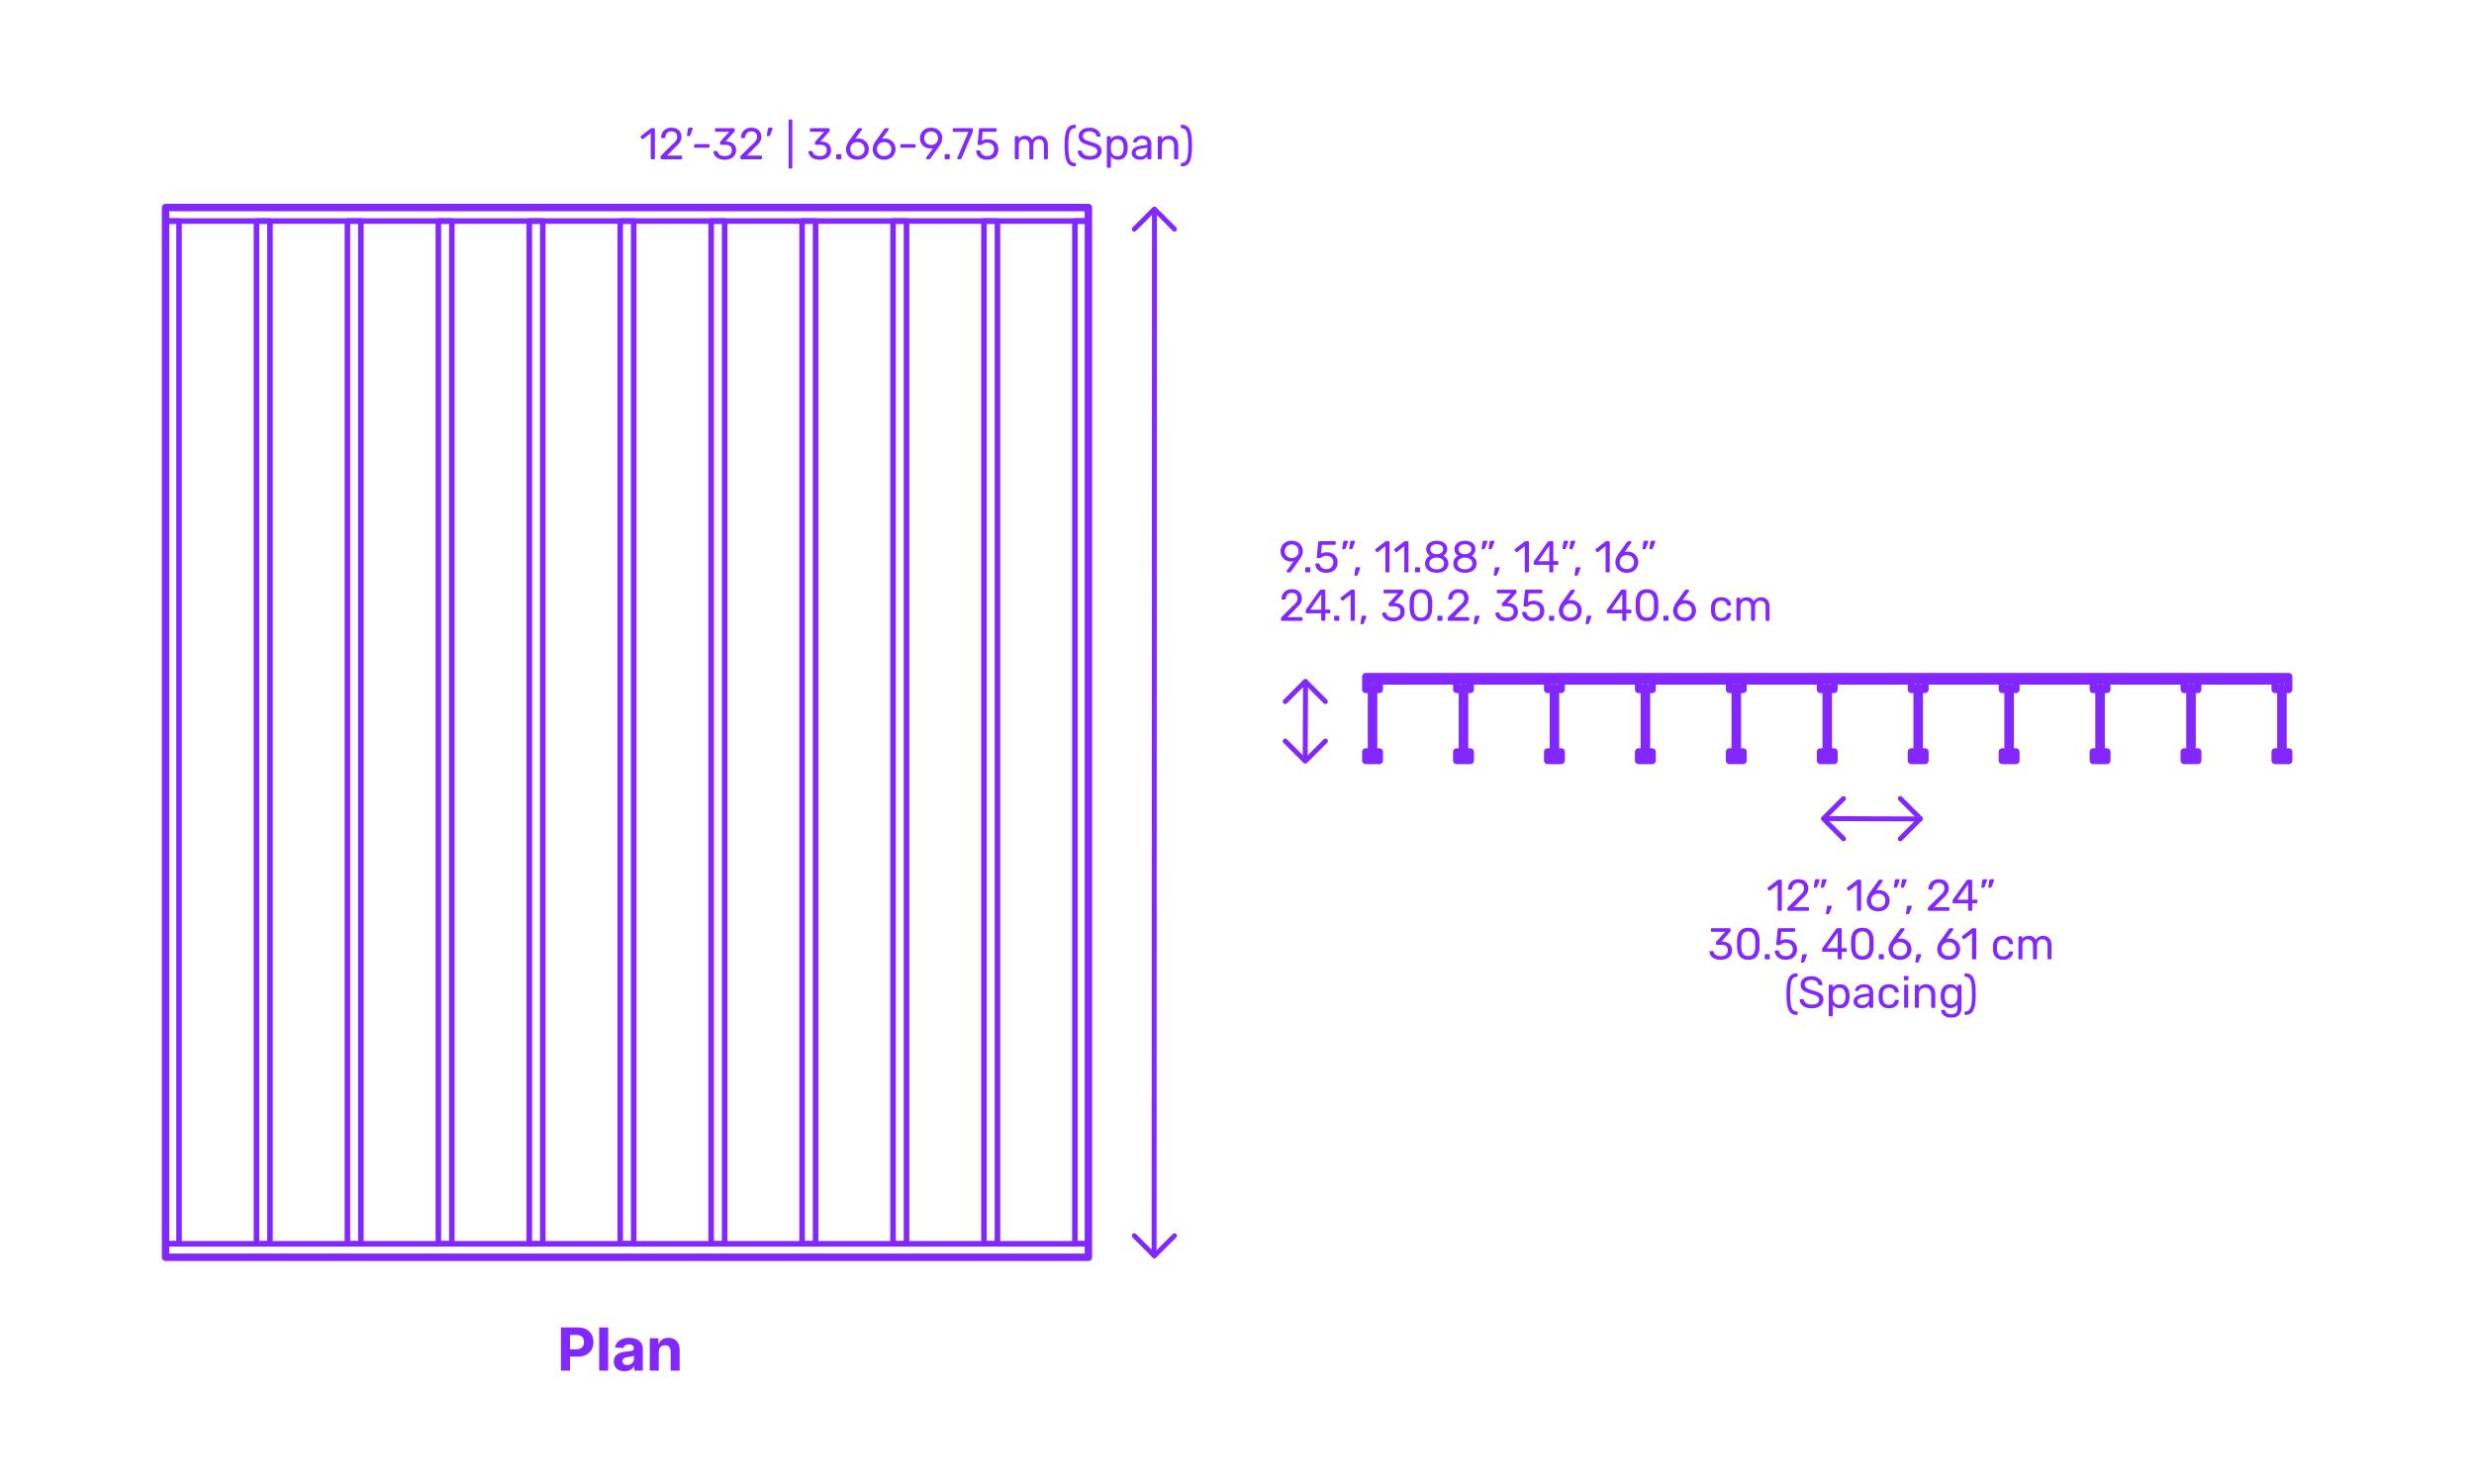 <?xml version="1.0" encoding="utf-8"?>
<!-- Generator: Adobe Illustrator 27.6.1, SVG Export Plug-In . SVG Version: 6.00 Build 0)  -->
<!DOCTYPE svg PUBLIC "-//W3C//DTD SVG 1.1//EN" "http://www.w3.org/Graphics/SVG/1.1/DTD/svg11.dtd">
<svg version="1.1" xmlns:x="http://ns.adobe.com/Extensibility/1.0/" xmlns:i="http://ns.adobe.com/AdobeIllustrator/10.0/" xmlns:graph="http://ns.adobe.com/Graphs/1.0/"
	 xmlns="http://www.w3.org/2000/svg" xmlns:xlink="http://www.w3.org/1999/xlink" x="0px" y="0px" width="1000px" height="600px"
	 viewBox="0 0 1000 600" enable-background="new 0 0 1000 600" xml:space="preserve">
<g id="FILL-BACKGROUND">
	<rect x="0" y="0" fill="#FFFFFF" width="1000" height="600"/>
</g>
<g id="N-TEXT">
</g>
<g id="N-DIMENSIONS">
	<g>
		<g>
			<g id="MTEXT_00000105389926586585896720000002892779672955453064_">
				<g>
					<g>
						<path fill="#8228FF" d="M263.143,64.296c-0.072-0.078-0.108-0.177-0.108-0.297V53.847l-3.024,2.322
							c-0.084,0.072-0.174,0.108-0.27,0.108c-0.108,0-0.21-0.061-0.306-0.181l-0.432-0.558c-0.06-0.084-0.09-0.168-0.09-0.252
							c0-0.132,0.06-0.24,0.18-0.324l3.906-3.023c0.132-0.084,0.288-0.126,0.468-0.126h0.846c0.12,0,0.219,0.039,0.297,0.116
							c0.078,0.078,0.117,0.178,0.117,0.298V64c0,0.12-0.039,0.219-0.117,0.297s-0.177,0.117-0.297,0.117h-0.882
							C263.311,64.414,263.214,64.375,263.143,64.296z"/>
						<path fill="#8228FF" d="M267.111,64.296c-0.078-0.078-0.117-0.177-0.117-0.297v-0.54c0-0.275,0.15-0.54,0.45-0.792
							l3.924-3.906c0.888-0.756,1.5-1.374,1.836-1.854s0.504-0.99,0.504-1.53c0-0.708-0.198-1.263-0.594-1.665
							c-0.396-0.401-0.972-0.603-1.728-0.603c-0.72,0-1.29,0.21-1.71,0.63s-0.678,0.984-0.774,1.691
							c-0.024,0.133-0.084,0.234-0.18,0.307s-0.192,0.107-0.288,0.107h-0.864c-0.108,0-0.198-0.035-0.27-0.107
							s-0.108-0.156-0.108-0.252c0.024-0.636,0.195-1.251,0.513-1.846c0.318-0.594,0.789-1.079,1.413-1.458
							c0.624-0.378,1.38-0.566,2.268-0.566c1.344,0,2.355,0.351,3.033,1.053c0.678,0.702,1.017,1.593,1.017,2.673
							c0,0.756-0.183,1.438-0.549,2.043c-0.366,0.606-0.939,1.245-1.719,1.917l-3.546,3.601h5.67c0.132,0,0.234,0.036,0.306,0.107
							c0.072,0.072,0.108,0.175,0.108,0.307V64c0,0.12-0.04,0.219-0.117,0.297c-0.078,0.078-0.177,0.117-0.297,0.117h-7.884
							C267.288,64.414,267.189,64.375,267.111,64.296z"/>
						<path fill="#8228FF" d="M277.722,54.955c-0.048-0.065-0.066-0.159-0.054-0.279l0.396-2.52
							c0.048-0.348,0.216-0.522,0.504-0.522h1.152c0.083,0,0.153,0.03,0.207,0.09c0.054,0.061,0.081,0.133,0.081,0.217
							c0,0.12-0.018,0.216-0.054,0.288l-0.936,2.43c-0.06,0.132-0.126,0.231-0.198,0.297c-0.072,0.066-0.18,0.099-0.324,0.099
							h-0.558C277.842,55.053,277.77,55.021,277.722,54.955z"/>
						<path fill="#8228FF" d="M280.683,59.625c-0.078-0.072-0.117-0.168-0.117-0.288V58.69c0-0.12,0.039-0.219,0.117-0.298
							c0.078-0.077,0.177-0.116,0.297-0.116h5.4c0.12,0,0.219,0.039,0.297,0.116c0.078,0.079,0.117,0.178,0.117,0.298v0.647
							c0,0.12-0.04,0.216-0.117,0.288c-0.078,0.072-0.177,0.108-0.297,0.108h-5.4C280.86,59.734,280.761,59.698,280.683,59.625z"/>
						<path fill="#8228FF" d="M290.538,64.134c-0.684-0.306-1.203-0.704-1.557-1.196s-0.543-1.002-0.567-1.53
							c0-0.108,0.036-0.195,0.108-0.261c0.072-0.066,0.162-0.1,0.27-0.1h0.81c0.132,0,0.24,0.027,0.324,0.081
							c0.083,0.054,0.15,0.159,0.198,0.315c0.156,0.611,0.495,1.044,1.017,1.296s1.137,0.378,1.845,0.378
							c0.864,0,1.551-0.207,2.061-0.621c0.51-0.414,0.765-1.005,0.765-1.773c0-1.464-0.894-2.195-2.682-2.195h-1.692
							c-0.12,0-0.219-0.039-0.297-0.117s-0.117-0.177-0.117-0.297v-0.468c0-0.181,0.066-0.336,0.198-0.469l3.51-3.888h-5.328
							c-0.12,0-0.219-0.036-0.297-0.108c-0.078-0.071-0.117-0.168-0.117-0.287v-0.648c0-0.132,0.039-0.237,0.117-0.315
							c0.078-0.077,0.177-0.116,0.297-0.116h7.128c0.132,0,0.237,0.039,0.315,0.116c0.078,0.078,0.117,0.184,0.117,0.315v0.594
							c0,0.133-0.061,0.271-0.18,0.414l-3.51,3.942h0.288c1.224,0.036,2.193,0.354,2.907,0.954c0.714,0.6,1.071,1.476,1.071,2.628
							c0,0.792-0.195,1.473-0.585,2.043c-0.39,0.57-0.933,1.008-1.629,1.313c-0.696,0.307-1.482,0.459-2.358,0.459
							C292.032,64.593,291.222,64.441,290.538,64.134z"/>
						<path fill="#8228FF" d="M299.403,64.296c-0.078-0.078-0.117-0.177-0.117-0.297v-0.54c0-0.275,0.15-0.54,0.45-0.792
							l3.924-3.906c0.888-0.756,1.5-1.374,1.836-1.854s0.504-0.99,0.504-1.53c0-0.708-0.198-1.263-0.594-1.665
							c-0.396-0.401-0.972-0.603-1.728-0.603c-0.72,0-1.29,0.21-1.71,0.63s-0.678,0.984-0.774,1.691
							c-0.024,0.133-0.084,0.234-0.18,0.307s-0.192,0.107-0.288,0.107h-0.864c-0.108,0-0.198-0.035-0.27-0.107
							s-0.108-0.156-0.108-0.252c0.024-0.636,0.195-1.251,0.513-1.846c0.318-0.594,0.789-1.079,1.413-1.458
							c0.624-0.378,1.38-0.566,2.268-0.566c1.344,0,2.355,0.351,3.033,1.053s1.018,1.593,1.018,2.673
							c0,0.756-0.184,1.438-0.55,2.043c-0.366,0.606-0.938,1.245-1.719,1.917l-3.546,3.601h5.67c0.132,0,0.234,0.036,0.306,0.107
							c0.072,0.072,0.108,0.175,0.108,0.307V64c0,0.12-0.039,0.219-0.117,0.297s-0.178,0.117-0.297,0.117H299.7
							C299.58,64.414,299.481,64.375,299.403,64.296z"/>
						<path fill="#8228FF" d="M310.014,54.955c-0.048-0.065-0.066-0.159-0.054-0.279l0.396-2.52
							c0.049-0.348,0.217-0.522,0.504-0.522h1.152c0.084,0,0.153,0.03,0.207,0.09c0.055,0.061,0.081,0.133,0.081,0.217
							c0,0.12-0.018,0.216-0.054,0.288l-0.936,2.43c-0.061,0.132-0.127,0.231-0.199,0.297c-0.071,0.066-0.18,0.099-0.323,0.099
							h-0.558C310.134,55.053,310.062,55.021,310.014,54.955z"/>
						<path fill="#8228FF" d="M318.888,68.041c-0.071-0.078-0.108-0.177-0.108-0.297V48.7c0-0.12,0.037-0.219,0.108-0.297
							s0.168-0.117,0.288-0.117h0.666c0.119,0,0.219,0.039,0.297,0.117s0.117,0.177,0.117,0.297v19.044
							c0,0.12-0.039,0.219-0.117,0.297s-0.178,0.117-0.297,0.117h-0.666C319.056,68.158,318.959,68.119,318.888,68.041z"/>
						<path fill="#8228FF" d="M328.913,64.134c-0.685-0.306-1.203-0.704-1.558-1.196c-0.354-0.492-0.543-1.002-0.566-1.53
							c0-0.108,0.036-0.195,0.107-0.261c0.072-0.066,0.162-0.1,0.271-0.1h0.81c0.133,0,0.24,0.027,0.324,0.081
							s0.15,0.159,0.198,0.315c0.155,0.611,0.495,1.044,1.017,1.296c0.522,0.252,1.137,0.378,1.846,0.378
							c0.863,0,1.551-0.207,2.061-0.621s0.766-1.005,0.766-1.773c0-1.464-0.895-2.195-2.682-2.195h-1.693
							c-0.119,0-0.219-0.039-0.297-0.117s-0.117-0.177-0.117-0.297v-0.468c0-0.181,0.066-0.336,0.199-0.469l3.51-3.888h-5.328
							c-0.12,0-0.219-0.036-0.297-0.108c-0.078-0.071-0.117-0.168-0.117-0.287v-0.648c0-0.132,0.039-0.237,0.117-0.315
							c0.078-0.077,0.177-0.116,0.297-0.116h7.128c0.132,0,0.237,0.039,0.315,0.116c0.077,0.078,0.117,0.184,0.117,0.315v0.594
							c0,0.133-0.061,0.271-0.181,0.414l-3.511,3.942h0.289c1.224,0.036,2.192,0.354,2.906,0.954c0.715,0.6,1.071,1.476,1.071,2.628
							c0,0.792-0.195,1.473-0.585,2.043c-0.391,0.57-0.934,1.008-1.629,1.313c-0.696,0.307-1.482,0.459-2.357,0.459
							C330.407,64.593,329.598,64.441,328.913,64.134z"/>
						<path fill="#8228FF" d="M338.119,64.296c-0.078-0.078-0.116-0.177-0.116-0.297v-1.242c0-0.119,0.038-0.222,0.116-0.306
							s0.178-0.126,0.298-0.126h1.241c0.121,0,0.219,0.042,0.297,0.126s0.117,0.187,0.117,0.306V64c0,0.12-0.039,0.219-0.117,0.297
							s-0.176,0.117-0.297,0.117h-1.241C338.297,64.414,338.197,64.375,338.119,64.296z"/>
						<path fill="#8228FF" d="M344.096,64.008c-0.701-0.39-1.236-0.915-1.602-1.575c-0.366-0.659-0.549-1.379-0.549-2.159
							c0-1.032,0.414-2.136,1.242-3.312l3.438-4.788c0.012-0.012,0.045-0.054,0.1-0.126c0.053-0.072,0.122-0.129,0.207-0.171
							c0.083-0.042,0.18-0.062,0.287-0.062h0.883c0.107,0,0.194,0.039,0.26,0.116c0.066,0.078,0.1,0.172,0.1,0.279
							c0,0.061-0.03,0.139-0.09,0.234l-2.628,3.672c0.312-0.072,0.659-0.108,1.044-0.108c0.875,0,1.646,0.195,2.312,0.585
							c0.666,0.391,1.182,0.906,1.549,1.548c0.365,0.643,0.549,1.348,0.549,2.115c0,0.769-0.184,1.485-0.549,2.151
							c-0.367,0.666-0.897,1.197-1.594,1.593c-0.695,0.396-1.518,0.594-2.466,0.594C345.629,64.593,344.798,64.399,344.096,64.008z
							 M348.029,62.776c0.443-0.216,0.797-0.537,1.062-0.963s0.396-0.939,0.396-1.539c0-0.588-0.135-1.096-0.404-1.521
							s-0.627-0.75-1.07-0.972c-0.445-0.222-0.925-0.333-1.441-0.333c-0.516,0-0.996,0.111-1.439,0.333s-0.798,0.546-1.062,0.972
							c-0.264,0.426-0.396,0.934-0.396,1.521c0,0.6,0.132,1.113,0.396,1.539c0.265,0.426,0.619,0.747,1.062,0.963
							s0.924,0.323,1.439,0.323C347.1,63.099,347.585,62.992,348.029,62.776z"/>
						<path fill="#8228FF" d="M354.896,64.008c-0.703-0.39-1.236-0.915-1.603-1.575c-0.366-0.659-0.55-1.379-0.55-2.159
							c0-1.032,0.414-2.136,1.242-3.312l3.438-4.788c0.012-0.012,0.045-0.054,0.099-0.126c0.055-0.072,0.123-0.129,0.207-0.171
							s0.18-0.062,0.288-0.062h0.882c0.108,0,0.195,0.039,0.262,0.116c0.065,0.078,0.099,0.172,0.099,0.279
							c0,0.061-0.03,0.139-0.09,0.234l-2.628,3.672c0.312-0.072,0.66-0.108,1.044-0.108c0.876,0,1.647,0.195,2.313,0.585
							c0.666,0.391,1.182,0.906,1.547,1.548c0.366,0.643,0.549,1.348,0.549,2.115c0,0.769-0.183,1.485-0.549,2.151
							c-0.365,0.666-0.896,1.197-1.592,1.593c-0.697,0.396-1.52,0.594-2.467,0.594C356.429,64.593,355.598,64.399,354.896,64.008z
							 M358.828,62.776c0.444-0.216,0.799-0.537,1.062-0.963s0.396-0.939,0.396-1.539c0-0.588-0.135-1.096-0.405-1.521
							s-0.628-0.75-1.071-0.972s-0.924-0.333-1.439-0.333c-0.517,0-0.996,0.111-1.44,0.333s-0.798,0.546-1.062,0.972
							c-0.265,0.426-0.396,0.934-0.396,1.521c0,0.6,0.132,1.113,0.396,1.539c0.264,0.426,0.617,0.747,1.062,0.963
							s0.924,0.323,1.44,0.323C357.898,63.099,358.385,62.992,358.828,62.776z"/>
						<path fill="#8228FF" d="M364.021,59.625c-0.078-0.072-0.117-0.168-0.117-0.288V58.69c0-0.12,0.039-0.219,0.117-0.298
							c0.078-0.077,0.178-0.116,0.297-0.116h5.4c0.119,0,0.219,0.039,0.297,0.116c0.078,0.079,0.117,0.178,0.117,0.298v0.647
							c0,0.12-0.039,0.216-0.117,0.288s-0.178,0.108-0.297,0.108h-5.4C364.199,59.734,364.1,59.698,364.021,59.625z"/>
						<path fill="#8228FF" d="M374.372,64.296c-0.065-0.078-0.099-0.171-0.099-0.279c0-0.083,0.023-0.161,0.072-0.233l2.771-3.853
							c-0.288,0.072-0.624,0.108-1.008,0.108c-0.864-0.012-1.62-0.213-2.268-0.603c-0.648-0.391-1.144-0.9-1.486-1.53
							c-0.342-0.63-0.512-1.305-0.512-2.025c0-0.72,0.17-1.403,0.512-2.052c0.343-0.648,0.853-1.176,1.531-1.584
							c0.678-0.408,1.496-0.612,2.457-0.612c0.959,0,1.781,0.198,2.465,0.595c0.685,0.396,1.2,0.915,1.549,1.557
							c0.348,0.642,0.521,1.329,0.521,2.061c0,0.66-0.117,1.242-0.351,1.746c-0.234,0.504-0.544,1.026-0.927,1.566l-3.492,4.896
							c-0.084,0.108-0.166,0.195-0.243,0.262c-0.078,0.065-0.188,0.099-0.333,0.099h-0.9
							C374.525,64.414,374.438,64.375,374.372,64.296z M377.766,58.276c0.432-0.229,0.773-0.549,1.025-0.963
							s0.378-0.892,0.378-1.432c0-0.552-0.126-1.037-0.378-1.458c-0.252-0.42-0.594-0.744-1.025-0.972
							c-0.433-0.228-0.906-0.342-1.422-0.342c-0.504,0-0.97,0.114-1.396,0.342c-0.427,0.228-0.765,0.552-1.017,0.972
							c-0.252,0.421-0.379,0.906-0.379,1.458c0,0.54,0.127,1.018,0.379,1.432s0.588,0.734,1.008,0.963
							c0.42,0.228,0.888,0.342,1.404,0.342C376.859,58.618,377.333,58.503,377.766,58.276z"/>
						<path fill="#8228FF" d="M381.949,64.296c-0.078-0.078-0.116-0.177-0.116-0.297v-1.242c0-0.119,0.038-0.222,0.116-0.306
							s0.178-0.126,0.298-0.126h1.241c0.121,0,0.219,0.042,0.297,0.126s0.117,0.187,0.117,0.306V64c0,0.12-0.039,0.219-0.117,0.297
							s-0.176,0.117-0.297,0.117h-1.241C382.127,64.414,382.027,64.375,381.949,64.296z"/>
						<path fill="#8228FF" d="M387.008,64.296c-0.066-0.078-0.1-0.171-0.1-0.279l0.037-0.161l4.5-10.53h-5.94
							c-0.12,0-0.22-0.039-0.297-0.117c-0.078-0.078-0.117-0.177-0.117-0.297v-0.666c0-0.132,0.036-0.237,0.108-0.315
							c0.072-0.077,0.174-0.116,0.306-0.116h7.344c0.132,0,0.234,0.039,0.306,0.116c0.072,0.078,0.108,0.184,0.108,0.315v0.612
							c0,0.216-0.048,0.449-0.144,0.702l-4.446,10.403c-0.06,0.133-0.126,0.24-0.198,0.324s-0.174,0.126-0.306,0.126h-0.899
							C387.16,64.414,387.074,64.375,387.008,64.296z"/>
						<path fill="#8228FF" d="M396.646,64.108c-0.66-0.324-1.164-0.747-1.512-1.27c-0.348-0.521-0.533-1.083-0.558-1.683V61.12
							c0-0.096,0.036-0.174,0.108-0.234c0.071-0.06,0.155-0.09,0.252-0.09h0.881c0.252,0,0.414,0.133,0.486,0.396
							c0.18,0.647,0.514,1.131,1,1.448c0.485,0.318,1.047,0.478,1.682,0.478c0.816,0,1.494-0.249,2.035-0.747
							c0.539-0.498,0.81-1.185,0.81-2.061c0-0.805-0.271-1.443-0.81-1.918c-0.541-0.474-1.219-0.711-2.035-0.711
							c-0.432,0-0.779,0.055-1.043,0.162c-0.265,0.108-0.535,0.265-0.811,0.469c-0.156,0.12-0.285,0.207-0.387,0.261
							s-0.213,0.081-0.333,0.081h-0.864c-0.107,0-0.204-0.039-0.287-0.117c-0.085-0.078-0.121-0.171-0.109-0.279l0.559-5.994
							c0.036-0.3,0.186-0.449,0.45-0.449h6.228c0.133,0,0.234,0.035,0.307,0.107s0.107,0.174,0.107,0.307v0.666
							c0,0.119-0.039,0.216-0.117,0.287c-0.078,0.072-0.177,0.108-0.297,0.108h-5.184l-0.324,3.618
							c0.576-0.408,1.35-0.612,2.322-0.612c0.804,0,1.535,0.159,2.195,0.478c0.66,0.317,1.186,0.782,1.576,1.395
							c0.389,0.612,0.584,1.338,0.584,2.178c0,0.889-0.195,1.653-0.584,2.295c-0.391,0.643-0.931,1.129-1.621,1.458
							c-0.689,0.33-1.479,0.495-2.367,0.495C398.087,64.593,397.307,64.431,396.646,64.108z"/>
						<path fill="#8228FF" d="M410.299,64.296c-0.078-0.078-0.116-0.177-0.116-0.297v-8.532c0-0.119,0.038-0.219,0.116-0.297
							s0.178-0.117,0.298-0.117h0.756c0.12,0,0.216,0.039,0.288,0.117s0.107,0.178,0.107,0.297v0.612
							c0.648-0.804,1.524-1.206,2.629-1.206c1.319,0,2.256,0.552,2.808,1.656c0.288-0.504,0.698-0.906,1.233-1.206
							c0.533-0.3,1.131-0.45,1.791-0.45c0.983,0,1.787,0.336,2.412,1.008c0.623,0.673,0.936,1.645,0.936,2.916V64
							c0,0.12-0.039,0.219-0.117,0.297s-0.178,0.117-0.297,0.117h-0.773c-0.121,0-0.22-0.039-0.298-0.117s-0.116-0.177-0.116-0.297
							v-5.04c0-0.96-0.199-1.646-0.595-2.061s-0.918-0.621-1.565-0.621c-0.576,0-1.071,0.213-1.485,0.639s-0.621,1.107-0.621,2.043
							V64c0,0.12-0.039,0.219-0.117,0.297s-0.177,0.117-0.297,0.117h-0.792c-0.12,0-0.219-0.039-0.297-0.117
							s-0.117-0.177-0.117-0.297v-5.04c0-0.947-0.207-1.632-0.621-2.052s-0.927-0.63-1.539-0.63c-0.576,0-1.07,0.21-1.484,0.63
							s-0.621,1.098-0.621,2.034V64c0,0.12-0.039,0.219-0.117,0.297s-0.178,0.117-0.297,0.117h-0.792
							C410.477,64.414,410.377,64.375,410.299,64.296z"/>
						<path fill="#8228FF" d="M431.989,66.403c-0.606-0.582-1.042-1.485-1.306-2.709c-0.264-1.225-0.396-2.838-0.396-4.842
							s0.132-3.615,0.396-4.833c0.264-1.219,0.699-2.118,1.306-2.7c0.605-0.582,1.425-0.873,2.457-0.873
							c0.12,0,0.219,0.039,0.297,0.117s0.117,0.177,0.117,0.297v0.594c0,0.108-0.036,0.201-0.108,0.279s-0.156,0.116-0.252,0.116
							c-0.684,0.013-1.218,0.243-1.602,0.693c-0.385,0.45-0.66,1.177-0.828,2.178c-0.168,1.003-0.252,2.38-0.252,4.132
							c0,1.764,0.084,3.146,0.252,4.148s0.443,1.729,0.828,2.178c0.384,0.45,0.918,0.682,1.602,0.693
							c0.096,0,0.18,0.039,0.252,0.117s0.108,0.171,0.108,0.278v0.595c0,0.119-0.039,0.219-0.117,0.297s-0.177,0.117-0.297,0.117
							C433.414,67.276,432.595,66.985,431.989,66.403z"/>
						<path fill="#8228FF" d="M437.911,64.125c-0.727-0.312-1.278-0.723-1.656-1.233c-0.378-0.51-0.579-1.059-0.603-1.646
							c0-0.096,0.035-0.18,0.107-0.252s0.162-0.108,0.27-0.108h0.883c0.216,0,0.365,0.12,0.449,0.36
							c0.108,0.504,0.418,0.939,0.928,1.305c0.51,0.366,1.238,0.549,2.188,0.549c1.02,0,1.781-0.18,2.285-0.539
							c0.504-0.36,0.756-0.858,0.756-1.494c0-0.408-0.123-0.744-0.369-1.009c-0.246-0.264-0.611-0.494-1.098-0.692
							s-1.215-0.441-2.188-0.729c-0.924-0.264-1.658-0.546-2.205-0.846c-0.545-0.3-0.957-0.669-1.232-1.107
							c-0.275-0.438-0.414-0.992-0.414-1.665c0-0.647,0.174-1.227,0.521-1.736c0.349-0.51,0.853-0.912,1.513-1.206
							c0.659-0.294,1.44-0.441,2.34-0.441c0.937,0,1.737,0.165,2.403,0.495s1.173,0.744,1.521,1.242
							c0.348,0.498,0.533,0.999,0.558,1.503c0,0.108-0.036,0.198-0.108,0.271c-0.072,0.071-0.162,0.107-0.27,0.107h-0.9
							c-0.096,0-0.186-0.029-0.27-0.09c-0.084-0.06-0.145-0.15-0.18-0.271c-0.072-0.516-0.361-0.941-0.865-1.277
							s-1.133-0.504-1.89-0.504c-0.815,0-1.464,0.159-1.944,0.477c-0.479,0.318-0.719,0.789-0.719,1.413
							c0,0.42,0.109,0.763,0.332,1.026s0.564,0.498,1.026,0.702s1.137,0.438,2.024,0.701c1.021,0.288,1.821,0.576,2.403,0.864
							s1.017,0.646,1.306,1.071c0.287,0.426,0.432,0.975,0.432,1.646c0,1.129-0.43,2.008-1.287,2.638s-2.02,0.944-3.482,0.944
							C439.492,64.593,438.637,64.437,437.911,64.125z"/>
						<path fill="#8228FF" d="M447.523,67.725c-0.078-0.071-0.117-0.174-0.117-0.306V55.467c0-0.132,0.039-0.233,0.117-0.306
							s0.177-0.108,0.297-0.108h0.756c0.132,0,0.234,0.036,0.307,0.108c0.071,0.072,0.107,0.174,0.107,0.306v0.792
							c0.695-0.924,1.686-1.386,2.97-1.386c1.261,0,2.205,0.399,2.835,1.197c0.631,0.798,0.963,1.815,0.999,3.051
							c0.012,0.132,0.019,0.336,0.019,0.612c0,0.275-0.007,0.479-0.019,0.611c-0.036,1.225-0.368,2.238-0.999,3.042
							c-0.63,0.805-1.574,1.206-2.835,1.206c-1.284,0-2.256-0.456-2.916-1.368v4.194c0,0.12-0.039,0.219-0.116,0.297
							c-0.078,0.078-0.178,0.117-0.298,0.117h-0.81C447.7,67.833,447.602,67.797,447.523,67.725z M453.508,62.379
							c0.396-0.54,0.612-1.248,0.648-2.124c0.012-0.119,0.018-0.294,0.018-0.521c0-2.305-0.852-3.456-2.556-3.456
							c-0.841,0-1.474,0.278-1.899,0.837c-0.426,0.558-0.65,1.215-0.675,1.971c-0.012,0.132-0.019,0.366-0.019,0.702
							s0.007,0.57,0.019,0.702c0.024,0.731,0.255,1.365,0.693,1.898c0.438,0.534,1.064,0.802,1.881,0.802
							C452.482,63.19,453.112,62.919,453.508,62.379z"/>
						<path fill="#8228FF" d="M459.043,64.234c-0.498-0.24-0.895-0.567-1.188-0.981c-0.295-0.414-0.441-0.873-0.441-1.377
							c0-0.792,0.324-1.439,0.972-1.944c0.648-0.504,1.53-0.84,2.646-1.008l2.701-0.378v-0.521c0-1.236-0.715-1.854-2.143-1.854
							c-0.552,0-0.996,0.111-1.332,0.333c-0.336,0.223-0.582,0.483-0.738,0.783c-0.048,0.12-0.099,0.201-0.152,0.243
							c-0.055,0.042-0.129,0.062-0.225,0.062h-0.703c-0.107,0-0.201-0.038-0.278-0.117c-0.078-0.077-0.117-0.171-0.117-0.278
							c0-0.276,0.129-0.597,0.388-0.963c0.258-0.366,0.656-0.685,1.196-0.954c0.54-0.271,1.2-0.405,1.979-0.405
							c1.344,0,2.307,0.312,2.89,0.937c0.582,0.624,0.873,1.403,0.873,2.34V64c0,0.12-0.039,0.219-0.117,0.297
							s-0.177,0.117-0.297,0.117h-0.792c-0.12,0-0.217-0.039-0.288-0.117s-0.108-0.177-0.108-0.297v-0.792
							c-0.264,0.396-0.647,0.727-1.151,0.99c-0.505,0.264-1.152,0.396-1.944,0.396C460.084,64.593,459.541,64.473,459.043,64.234z
							 M462.977,62.505c0.504-0.516,0.756-1.266,0.756-2.25v-0.504l-2.106,0.306c-0.864,0.12-1.519,0.324-1.962,0.612
							c-0.444,0.288-0.666,0.648-0.666,1.08c0,0.492,0.201,0.87,0.604,1.134c0.401,0.265,0.879,0.396,1.43,0.396
							C461.824,63.28,462.473,63.022,462.977,62.505z"/>
						<path fill="#8228FF" d="M468.097,64.296c-0.078-0.078-0.116-0.177-0.116-0.297v-8.532c0-0.119,0.038-0.219,0.116-0.297
							s0.177-0.117,0.298-0.117h0.773c0.132,0,0.234,0.036,0.307,0.108c0.071,0.072,0.107,0.174,0.107,0.306v0.792
							c0.359-0.443,0.777-0.785,1.251-1.025s1.064-0.36,1.772-0.36c1.152,0,2.047,0.369,2.683,1.107
							c0.636,0.737,0.954,1.713,0.954,2.925V64c0,0.12-0.039,0.219-0.117,0.297s-0.178,0.117-0.297,0.117H475
							c-0.12,0-0.219-0.039-0.297-0.117s-0.117-0.177-0.117-0.297v-4.986c0-0.863-0.21-1.535-0.63-2.016
							c-0.421-0.479-1.021-0.72-1.8-0.72c-0.769,0-1.381,0.243-1.836,0.729c-0.457,0.486-0.685,1.155-0.685,2.007V64
							c0,0.12-0.039,0.219-0.116,0.297c-0.078,0.078-0.178,0.117-0.298,0.117h-0.827C468.273,64.414,468.175,64.375,468.097,64.296z
							"/>
						<path fill="#8228FF" d="M477.402,67.159c-0.078-0.078-0.116-0.178-0.116-0.297v-0.595c0-0.107,0.036-0.2,0.108-0.278
							c0.071-0.078,0.155-0.117,0.252-0.117c0.672-0.012,1.202-0.243,1.592-0.693c0.391-0.449,0.67-1.179,0.838-2.187
							s0.252-2.388,0.252-4.14s-0.084-3.129-0.252-4.132c-0.168-1.001-0.447-1.728-0.838-2.178c-0.39-0.45-0.92-0.681-1.592-0.693
							c-0.097,0-0.181-0.038-0.252-0.116c-0.072-0.078-0.108-0.171-0.108-0.279V50.86c0-0.12,0.038-0.219,0.116-0.297
							s0.172-0.117,0.279-0.117c1.032,0,1.852,0.291,2.457,0.873s1.041,1.481,1.305,2.7c0.264,1.218,0.396,2.829,0.396,4.833
							s-0.133,3.617-0.396,4.842c-0.264,1.224-0.699,2.127-1.305,2.709s-1.425,0.873-2.457,0.873
							C477.574,67.276,477.48,67.237,477.402,67.159z"/>
					</g>
				</g>
			</g>
			<g>
				
					<line fill="none" stroke="#8228FF" stroke-width="2" stroke-linecap="round" stroke-linejoin="round" stroke-miterlimit="10" x1="466.639" y1="85" x2="466.496" y2="507.672"/>
				<g id="POLYLINE_00000013905380851812261330000015594491617668855990_">
					
						<polyline fill="none" stroke="#8228FF" stroke-width="2" stroke-linecap="round" stroke-linejoin="round" stroke-miterlimit="10" points="
						458.48,499.618 466.607,507.743 474.732,499.618 					"/>
				</g>
			</g>
			<g>
				<g id="POLYLINE_00000108274193463439565560000001394034777890197168_">
					
						<polyline fill="none" stroke="#8228FF" stroke-width="2" stroke-linecap="round" stroke-linejoin="round" stroke-miterlimit="10" points="
						474.732,92.648 466.605,84.523 458.48,92.648 					"/>
				</g>
			</g>
		</g>
		<g>
			<g id="MTEXT_00000090263766609205374390000018394579293447767959_">
				<g>
					<g>
						<path fill="#8228FF" d="M520.115,231.296c-0.066-0.078-0.1-0.171-0.1-0.279c0-0.083,0.023-0.161,0.072-0.233l2.771-3.853
							c-0.287,0.072-0.623,0.108-1.008,0.108c-0.863-0.012-1.619-0.213-2.268-0.603c-0.648-0.391-1.143-0.9-1.485-1.53
							c-0.342-0.63-0.513-1.305-0.513-2.025c0-0.72,0.171-1.403,0.513-2.052c0.343-0.648,0.853-1.176,1.53-1.584
							s1.496-0.612,2.457-0.612c0.96,0,1.781,0.198,2.466,0.595c0.685,0.396,1.2,0.915,1.548,1.557s0.521,1.329,0.521,2.061
							c0,0.66-0.116,1.242-0.35,1.746c-0.234,0.504-0.544,1.026-0.928,1.566l-3.492,4.896c-0.084,0.108-0.165,0.195-0.242,0.262
							c-0.078,0.065-0.189,0.099-0.334,0.099h-0.899C520.268,231.414,520.181,231.375,520.115,231.296z M523.508,225.276
							c0.432-0.229,0.773-0.549,1.025-0.963s0.379-0.892,0.379-1.432c0-0.552-0.127-1.037-0.379-1.458
							c-0.252-0.42-0.594-0.744-1.025-0.972s-0.906-0.342-1.422-0.342c-0.504,0-0.969,0.114-1.395,0.342
							c-0.427,0.228-0.766,0.552-1.018,0.972c-0.252,0.421-0.378,0.906-0.378,1.458c0,0.54,0.126,1.018,0.378,1.432
							s0.588,0.734,1.008,0.963c0.42,0.228,0.889,0.342,1.404,0.342S523.076,225.503,523.508,225.276z"/>
						<path fill="#8228FF" d="M527.692,231.296c-0.078-0.078-0.116-0.177-0.116-0.297v-1.242c0-0.119,0.038-0.222,0.116-0.306
							s0.177-0.126,0.298-0.126h1.241c0.12,0,0.219,0.042,0.297,0.126s0.117,0.187,0.117,0.306V231c0,0.12-0.039,0.219-0.117,0.297
							s-0.177,0.117-0.297,0.117h-1.241C527.869,231.414,527.771,231.375,527.692,231.296z"/>
						<path fill="#8228FF" d="M533.75,231.108c-0.66-0.324-1.164-0.747-1.512-1.27c-0.35-0.521-0.535-1.083-0.559-1.683v-0.036
							c0-0.096,0.035-0.174,0.107-0.234c0.072-0.06,0.156-0.09,0.252-0.09h0.883c0.252,0,0.414,0.133,0.486,0.396
							c0.18,0.647,0.512,1.131,0.998,1.448c0.486,0.318,1.047,0.478,1.684,0.478c0.815,0,1.494-0.249,2.033-0.747
							c0.541-0.498,0.811-1.185,0.811-2.061c0-0.805-0.27-1.443-0.811-1.918c-0.539-0.474-1.218-0.711-2.033-0.711
							c-0.432,0-0.78,0.055-1.045,0.162c-0.264,0.108-0.533,0.265-0.81,0.469c-0.155,0.12-0.285,0.207-0.387,0.261
							c-0.103,0.054-0.214,0.081-0.333,0.081h-0.864c-0.108,0-0.204-0.039-0.288-0.117s-0.119-0.171-0.107-0.279l0.558-5.994
							c0.036-0.3,0.187-0.449,0.45-0.449h6.229c0.131,0,0.233,0.035,0.305,0.107c0.072,0.072,0.109,0.174,0.109,0.307v0.666
							c0,0.119-0.039,0.216-0.117,0.287c-0.078,0.072-0.178,0.108-0.297,0.108h-5.185l-0.324,3.618
							c0.576-0.408,1.351-0.612,2.322-0.612c0.804,0,1.536,0.159,2.196,0.478c0.659,0.317,1.185,0.782,1.574,1.395
							c0.391,0.612,0.586,1.338,0.586,2.178c0,0.889-0.195,1.653-0.586,2.295c-0.39,0.643-0.93,1.129-1.619,1.458
							c-0.69,0.33-1.479,0.495-2.367,0.495C535.189,231.593,534.409,231.431,533.75,231.108z"/>
						<path fill="#8228FF" d="M542.597,221.946c-0.054-0.072-0.069-0.162-0.045-0.271l0.396-2.52
							c0.049-0.348,0.217-0.522,0.504-0.522h1.152c0.084,0,0.153,0.03,0.207,0.09c0.055,0.061,0.081,0.133,0.081,0.217
							c0,0.12-0.018,0.216-0.054,0.288l-0.936,2.43c-0.061,0.132-0.127,0.231-0.199,0.297c-0.071,0.066-0.18,0.099-0.323,0.099
							h-0.558C542.726,222.053,542.65,222.017,542.597,221.946z M545.423,221.946c-0.054-0.072-0.069-0.162-0.045-0.271l0.396-2.52
							c0.049-0.348,0.217-0.522,0.504-0.522h1.152c0.084,0,0.153,0.03,0.207,0.09c0.055,0.061,0.081,0.133,0.081,0.217
							c0,0.12-0.019,0.216-0.054,0.288l-0.936,2.43c-0.061,0.132-0.127,0.231-0.199,0.297c-0.071,0.066-0.18,0.099-0.323,0.099
							h-0.558C545.552,222.053,545.477,222.017,545.423,221.946z"/>
						<path fill="#8228FF" d="M547.492,232.656c-0.054-0.072-0.068-0.162-0.045-0.271l0.396-2.538
							c0.048-0.348,0.216-0.521,0.504-0.521h1.152c0.084,0,0.156,0.033,0.216,0.099c0.06,0.066,0.09,0.136,0.09,0.207
							c0,0.097-0.024,0.198-0.071,0.307l-0.937,2.411c-0.108,0.276-0.276,0.414-0.504,0.414h-0.558
							C547.628,232.763,547.547,232.728,547.492,232.656z"/>
						<path fill="#8228FF" d="M560.084,231.296c-0.072-0.078-0.109-0.177-0.109-0.297v-10.152l-3.023,2.322
							c-0.084,0.072-0.174,0.108-0.27,0.108c-0.108,0-0.211-0.061-0.307-0.181l-0.432-0.558c-0.061-0.084-0.09-0.168-0.09-0.252
							c0-0.132,0.06-0.24,0.18-0.324l3.906-3.023c0.132-0.084,0.288-0.126,0.468-0.126h0.847c0.119,0,0.219,0.039,0.297,0.116
							c0.078,0.078,0.117,0.178,0.117,0.298V231c0,0.12-0.039,0.219-0.117,0.297s-0.178,0.117-0.297,0.117h-0.883
							C560.252,231.414,560.155,231.375,560.084,231.296z"/>
						<path fill="#8228FF" d="M567.733,231.296c-0.072-0.078-0.108-0.177-0.108-0.297v-10.152l-3.023,2.322
							c-0.084,0.072-0.174,0.108-0.271,0.108c-0.108,0-0.21-0.061-0.306-0.181l-0.432-0.558c-0.061-0.084-0.09-0.168-0.09-0.252
							c0-0.132,0.059-0.24,0.18-0.324l3.906-3.023c0.131-0.084,0.287-0.126,0.467-0.126h0.847c0.12,0,0.219,0.039,0.297,0.116
							c0.078,0.078,0.117,0.178,0.117,0.298V231c0,0.12-0.039,0.219-0.117,0.297s-0.177,0.117-0.297,0.117h-0.882
							C567.901,231.414,567.805,231.375,567.733,231.296z"/>
						<path fill="#8228FF" d="M572.043,231.296c-0.078-0.078-0.116-0.177-0.116-0.297v-1.242c0-0.119,0.038-0.222,0.116-0.306
							s0.178-0.126,0.298-0.126h1.241c0.121,0,0.219,0.042,0.297,0.126s0.117,0.187,0.117,0.306V231c0,0.12-0.039,0.219-0.117,0.297
							s-0.176,0.117-0.297,0.117h-1.241C572.221,231.414,572.121,231.375,572.043,231.296z"/>
						<path fill="#8228FF" d="M578.29,231.134c-0.714-0.306-1.269-0.747-1.665-1.322c-0.396-0.576-0.594-1.248-0.594-2.017
							c0-0.708,0.177-1.329,0.531-1.863c0.354-0.533,0.83-0.944,1.431-1.232c-0.48-0.276-0.853-0.639-1.116-1.089
							s-0.396-0.981-0.396-1.594c0-1.044,0.391-1.868,1.17-2.475c0.78-0.605,1.807-0.909,3.078-0.909c1.272,0,2.295,0.301,3.069,0.9
							s1.161,1.428,1.161,2.483c0,0.601-0.133,1.125-0.396,1.575s-0.629,0.819-1.098,1.107c0.6,0.288,1.077,0.699,1.432,1.232
							c0.354,0.534,0.53,1.161,0.53,1.882c0,0.768-0.198,1.437-0.594,2.007s-0.951,1.008-1.665,1.313
							c-0.715,0.307-1.527,0.459-2.439,0.459S579.004,231.441,578.29,231.134z M582.861,229.542c0.57-0.432,0.855-1.008,0.855-1.728
							c0-0.721-0.285-1.297-0.855-1.729c-0.569-0.432-1.28-0.647-2.133-0.647c-0.863,0-1.58,0.216-2.15,0.647
							s-0.855,1.008-0.855,1.729c0,0.72,0.285,1.296,0.855,1.728s1.287,0.648,2.15,0.648
							C581.581,230.19,582.292,229.973,582.861,229.542z M582.583,223.494c0.504-0.36,0.756-0.84,0.756-1.44
							c0-0.611-0.249-1.101-0.747-1.467s-1.119-0.549-1.863-0.549c-0.756,0-1.38,0.183-1.871,0.549
							c-0.492,0.366-0.738,0.855-0.738,1.467c0,0.612,0.246,1.102,0.738,1.468c0.491,0.366,1.115,0.549,1.871,0.549
							C581.461,224.045,582.079,223.854,582.583,223.494z"/>
						<path fill="#8228FF" d="M589.701,231.134c-0.714-0.306-1.269-0.747-1.664-1.322c-0.396-0.576-0.595-1.248-0.595-2.017
							c0-0.708,0.177-1.329,0.531-1.863c0.354-0.533,0.831-0.944,1.431-1.232c-0.48-0.276-0.852-0.639-1.115-1.089
							c-0.265-0.45-0.396-0.981-0.396-1.594c0-1.044,0.39-1.868,1.17-2.475c0.779-0.605,1.807-0.909,3.078-0.909
							s2.295,0.301,3.068,0.9c0.774,0.6,1.162,1.428,1.162,2.483c0,0.601-0.133,1.125-0.396,1.575s-0.63,0.819-1.098,1.107
							c0.6,0.288,1.076,0.699,1.431,1.232c0.354,0.534,0.53,1.161,0.53,1.882c0,0.768-0.197,1.437-0.594,2.007
							c-0.396,0.57-0.951,1.008-1.664,1.313c-0.715,0.307-1.527,0.459-2.439,0.459S590.416,231.441,589.701,231.134z
							 M594.273,229.542c0.57-0.432,0.855-1.008,0.855-1.728c0-0.721-0.285-1.297-0.855-1.729s-1.281-0.647-2.133-0.647
							c-0.864,0-1.581,0.216-2.15,0.647c-0.57,0.432-0.855,1.008-0.855,1.729c0,0.72,0.285,1.296,0.855,1.728
							c0.569,0.432,1.286,0.648,2.15,0.648C592.992,230.19,593.703,229.973,594.273,229.542z M593.994,223.494
							c0.504-0.36,0.756-0.84,0.756-1.44c0-0.611-0.248-1.101-0.746-1.467s-1.119-0.549-1.863-0.549
							c-0.756,0-1.381,0.183-1.872,0.549c-0.492,0.366-0.737,0.855-0.737,1.467c0,0.612,0.245,1.102,0.737,1.468
							c0.491,0.366,1.116,0.549,1.872,0.549C592.873,224.045,593.49,223.854,593.994,223.494z"/>
						<path fill="#8228FF" d="M598.936,221.946c-0.054-0.072-0.068-0.162-0.045-0.271l0.396-2.52
							c0.047-0.348,0.215-0.522,0.504-0.522h1.152c0.083,0,0.152,0.03,0.207,0.09c0.053,0.061,0.08,0.133,0.08,0.217
							c0,0.12-0.018,0.216-0.054,0.288l-0.937,2.43c-0.06,0.132-0.125,0.231-0.197,0.297c-0.072,0.066-0.18,0.099-0.324,0.099
							h-0.559C599.064,222.053,598.99,222.017,598.936,221.946z M601.762,221.946c-0.055-0.072-0.069-0.162-0.045-0.271l0.396-2.52
							c0.047-0.348,0.215-0.522,0.504-0.522h1.151c0.084,0,0.153,0.03,0.207,0.09c0.054,0.061,0.081,0.133,0.081,0.217
							c0,0.12-0.018,0.216-0.055,0.288l-0.936,2.43c-0.061,0.132-0.125,0.231-0.197,0.297c-0.072,0.066-0.181,0.099-0.324,0.099
							h-0.559C601.891,222.053,601.816,222.017,601.762,221.946z"/>
						<path fill="#8228FF" d="M603.832,232.656c-0.055-0.072-0.07-0.162-0.045-0.271l0.396-2.538
							c0.048-0.348,0.216-0.521,0.504-0.521h1.151c0.084,0,0.156,0.033,0.217,0.099c0.06,0.066,0.09,0.136,0.09,0.207
							c0,0.097-0.023,0.198-0.072,0.307l-0.936,2.411c-0.107,0.276-0.276,0.414-0.504,0.414h-0.559
							C603.967,232.763,603.886,232.728,603.832,232.656z"/>
						<path fill="#8228FF" d="M616.422,231.296c-0.072-0.078-0.107-0.177-0.107-0.297v-10.152l-3.024,2.322
							c-0.084,0.072-0.174,0.108-0.271,0.108c-0.107,0-0.209-0.061-0.305-0.181l-0.433-0.558c-0.06-0.084-0.09-0.168-0.09-0.252
							c0-0.132,0.06-0.24,0.18-0.324l3.906-3.023c0.132-0.084,0.288-0.126,0.468-0.126h0.846c0.12,0,0.219,0.039,0.297,0.116
							c0.078,0.078,0.117,0.178,0.117,0.298V231c0,0.12-0.039,0.219-0.117,0.297s-0.177,0.117-0.297,0.117h-0.882
							C616.59,231.414,616.494,231.375,616.422,231.296z"/>
						<path fill="#8228FF" d="M626.33,231.296c-0.078-0.078-0.117-0.177-0.117-0.297v-2.628h-5.85c-0.119,0-0.219-0.039-0.297-0.117
							s-0.117-0.177-0.117-0.297v-0.666c0-0.168,0.066-0.348,0.198-0.54l5.418-7.632c0.06-0.096,0.149-0.171,0.271-0.225
							c0.119-0.055,0.252-0.081,0.396-0.081h1.224c0.133,0,0.234,0.035,0.307,0.107s0.107,0.174,0.107,0.307v7.632h1.639
							c0.119,0,0.219,0.039,0.297,0.117s0.117,0.177,0.117,0.297v0.684c0,0.12-0.039,0.219-0.117,0.297s-0.178,0.117-0.297,0.117
							h-1.639V231c0,0.12-0.039,0.219-0.117,0.297s-0.177,0.117-0.297,0.117h-0.828C626.508,231.414,626.408,231.375,626.33,231.296
							z M621.822,226.896h4.409v-6.265L621.822,226.896z"/>
						<path fill="#8228FF" d="M631.604,221.946c-0.054-0.072-0.069-0.162-0.045-0.271l0.396-2.52
							c0.049-0.348,0.217-0.522,0.504-0.522h1.152c0.084,0,0.153,0.03,0.207,0.09c0.055,0.061,0.081,0.133,0.081,0.217
							c0,0.12-0.018,0.216-0.054,0.288l-0.936,2.43c-0.061,0.132-0.127,0.231-0.199,0.297c-0.071,0.066-0.18,0.099-0.323,0.099
							h-0.558C631.733,222.053,631.658,222.017,631.604,221.946z M634.431,221.946c-0.054-0.072-0.069-0.162-0.045-0.271l0.396-2.52
							c0.049-0.348,0.217-0.522,0.504-0.522h1.152c0.084,0,0.153,0.03,0.207,0.09c0.055,0.061,0.081,0.133,0.081,0.217
							c0,0.12-0.019,0.216-0.054,0.288l-0.936,2.43c-0.061,0.132-0.127,0.231-0.199,0.297c-0.071,0.066-0.18,0.099-0.323,0.099
							h-0.558C634.56,222.053,634.484,222.017,634.431,221.946z"/>
						<path fill="#8228FF" d="M636.5,232.656c-0.054-0.072-0.068-0.162-0.045-0.271l0.396-2.538
							c0.048-0.348,0.216-0.521,0.504-0.521h1.152c0.084,0,0.156,0.033,0.216,0.099c0.06,0.066,0.09,0.136,0.09,0.207
							c0,0.097-0.024,0.198-0.071,0.307l-0.937,2.411c-0.108,0.276-0.276,0.414-0.504,0.414h-0.558
							C636.636,232.763,636.555,232.728,636.5,232.656z"/>
						<path fill="#8228FF" d="M649.091,231.296c-0.071-0.078-0.107-0.177-0.107-0.297v-10.152l-3.024,2.322
							c-0.084,0.072-0.174,0.108-0.27,0.108c-0.108,0-0.211-0.061-0.307-0.181l-0.432-0.558c-0.061-0.084-0.09-0.168-0.09-0.252
							c0-0.132,0.06-0.24,0.18-0.324l3.906-3.023c0.132-0.084,0.288-0.126,0.468-0.126h0.846c0.12,0,0.219,0.039,0.298,0.116
							c0.077,0.078,0.116,0.178,0.116,0.298V231c0,0.12-0.039,0.219-0.116,0.297c-0.079,0.078-0.178,0.117-0.298,0.117h-0.882
							C649.259,231.414,649.163,231.375,649.091,231.296z"/>
						<path fill="#8228FF" d="M655.094,231.008c-0.702-0.39-1.236-0.915-1.603-1.575c-0.366-0.659-0.549-1.379-0.549-2.159
							c0-1.032,0.414-2.136,1.242-3.312l3.438-4.788c0.013-0.012,0.046-0.054,0.1-0.126s0.123-0.129,0.207-0.171
							s0.18-0.062,0.288-0.062h0.882c0.108,0,0.194,0.039,0.261,0.116c0.066,0.078,0.1,0.172,0.1,0.279
							c0,0.061-0.03,0.139-0.091,0.234l-2.628,3.672c0.312-0.072,0.66-0.108,1.044-0.108c0.876,0,1.647,0.195,2.313,0.585
							c0.666,0.391,1.182,0.906,1.548,1.548c0.366,0.643,0.549,1.348,0.549,2.115c0,0.769-0.183,1.485-0.549,2.151
							s-0.897,1.197-1.593,1.593c-0.696,0.396-1.519,0.594-2.466,0.594C656.626,231.593,655.796,231.399,655.094,231.008z
							 M659.026,229.776c0.444-0.216,0.798-0.537,1.062-0.963c0.264-0.426,0.396-0.939,0.396-1.539c0-0.588-0.135-1.096-0.405-1.521
							c-0.27-0.426-0.627-0.75-1.07-0.972c-0.444-0.222-0.925-0.333-1.44-0.333s-0.996,0.111-1.439,0.333
							c-0.444,0.222-0.799,0.546-1.062,0.972s-0.396,0.934-0.396,1.521c0,0.6,0.132,1.113,0.396,1.539s0.618,0.747,1.062,0.963
							c0.443,0.216,0.924,0.323,1.439,0.323C658.097,230.099,658.582,229.992,659.026,229.776z"/>
						<path fill="#8228FF" d="M663.949,221.946c-0.054-0.072-0.069-0.162-0.045-0.271l0.396-2.52
							c0.048-0.348,0.216-0.522,0.504-0.522h1.151c0.084,0,0.153,0.03,0.207,0.09c0.055,0.061,0.081,0.133,0.081,0.217
							c0,0.12-0.018,0.216-0.054,0.288l-0.937,2.43c-0.06,0.132-0.126,0.231-0.197,0.297c-0.072,0.066-0.181,0.099-0.324,0.099
							h-0.558C664.078,222.053,664.003,222.017,663.949,221.946z M666.775,221.946c-0.054-0.072-0.069-0.162-0.045-0.271l0.396-2.52
							c0.048-0.348,0.217-0.522,0.504-0.522h1.152c0.084,0,0.153,0.03,0.207,0.09c0.054,0.061,0.081,0.133,0.081,0.217
							c0,0.12-0.018,0.216-0.054,0.288l-0.937,2.43c-0.06,0.132-0.126,0.231-0.197,0.297c-0.072,0.066-0.181,0.099-0.324,0.099H667
							C666.904,222.053,666.829,222.017,666.775,221.946z"/>
						<path fill="#8228FF" d="M517.883,250.896c-0.078-0.078-0.117-0.177-0.117-0.297v-0.54c0-0.275,0.15-0.54,0.45-0.792
							l3.924-3.906c0.888-0.756,1.5-1.374,1.836-1.854s0.505-0.99,0.505-1.53c0-0.708-0.199-1.263-0.595-1.665
							c-0.396-0.401-0.972-0.603-1.728-0.603c-0.721,0-1.291,0.21-1.711,0.63s-0.678,0.984-0.773,1.691
							c-0.024,0.133-0.084,0.234-0.18,0.307c-0.097,0.072-0.192,0.107-0.289,0.107h-0.863c-0.107,0-0.198-0.035-0.27-0.107
							c-0.072-0.072-0.108-0.156-0.108-0.252c0.024-0.636,0.194-1.251,0.513-1.846c0.318-0.594,0.789-1.079,1.413-1.458
							c0.624-0.378,1.38-0.566,2.269-0.566c1.344,0,2.354,0.351,3.033,1.053c0.678,0.702,1.017,1.593,1.017,2.673
							c0,0.756-0.183,1.438-0.55,2.043c-0.365,0.606-0.938,1.245-1.719,1.917l-3.546,3.601h5.671c0.131,0,0.233,0.036,0.305,0.107
							c0.072,0.072,0.109,0.175,0.109,0.307v0.684c0,0.12-0.04,0.219-0.117,0.297c-0.078,0.078-0.178,0.117-0.297,0.117h-7.885
							C518.06,251.013,517.961,250.974,517.883,250.896z"/>
						<path fill="#8228FF" d="M534.154,250.896c-0.078-0.078-0.117-0.177-0.117-0.297v-2.628h-5.85
							c-0.119,0-0.219-0.039-0.297-0.117s-0.117-0.177-0.117-0.297v-0.666c0-0.168,0.066-0.348,0.198-0.54l5.418-7.632
							c0.06-0.096,0.149-0.171,0.271-0.225c0.119-0.055,0.252-0.081,0.396-0.081h1.224c0.133,0,0.234,0.035,0.307,0.107
							s0.107,0.174,0.107,0.307v7.632h1.639c0.119,0,0.219,0.039,0.297,0.117s0.117,0.177,0.117,0.297v0.684
							c0,0.12-0.039,0.219-0.117,0.297s-0.178,0.117-0.297,0.117h-1.639v2.628c0,0.12-0.039,0.219-0.117,0.297
							s-0.177,0.117-0.297,0.117h-0.828C534.332,251.013,534.232,250.974,534.154,250.896z M529.646,246.496h4.409v-6.265
							L529.646,246.496z"/>
						<path fill="#8228FF" d="M539.393,250.896c-0.078-0.078-0.117-0.177-0.117-0.297v-1.242c0-0.119,0.039-0.222,0.117-0.306
							s0.178-0.126,0.297-0.126h1.242c0.12,0,0.219,0.042,0.297,0.126s0.117,0.187,0.117,0.306v1.242
							c0,0.12-0.039,0.219-0.117,0.297s-0.177,0.117-0.297,0.117h-1.242C539.57,251.013,539.471,250.974,539.393,250.896z"/>
						<path fill="#8228FF" d="M546.026,250.896c-0.072-0.078-0.108-0.177-0.108-0.297v-10.152l-3.023,2.322
							c-0.084,0.072-0.174,0.108-0.271,0.108c-0.108,0-0.21-0.061-0.306-0.181l-0.432-0.558c-0.061-0.084-0.09-0.168-0.09-0.252
							c0-0.132,0.059-0.24,0.18-0.324l3.906-3.023c0.131-0.084,0.287-0.126,0.467-0.126h0.847c0.12,0,0.219,0.039,0.297,0.116
							c0.078,0.078,0.117,0.178,0.117,0.298v11.771c0,0.12-0.039,0.219-0.117,0.297s-0.177,0.117-0.297,0.117h-0.882
							C546.194,251.013,546.098,250.974,546.026,250.896z"/>
						<path fill="#8228FF" d="M549.977,252.255c-0.054-0.072-0.068-0.162-0.045-0.271l0.396-2.538
							c0.048-0.348,0.216-0.521,0.504-0.521h1.152c0.084,0,0.156,0.033,0.216,0.099c0.06,0.066,0.09,0.136,0.09,0.207
							c0,0.097-0.024,0.198-0.071,0.307l-0.937,2.411c-0.108,0.276-0.276,0.414-0.504,0.414h-0.558
							C550.112,252.363,550.031,252.328,549.977,252.255z"/>
						<path fill="#8228FF" d="M560.785,250.734c-0.684-0.306-1.203-0.704-1.557-1.196s-0.543-1.002-0.566-1.53
							c0-0.108,0.035-0.195,0.107-0.261c0.072-0.066,0.162-0.1,0.27-0.1h0.811c0.132,0,0.24,0.027,0.324,0.081
							s0.15,0.159,0.197,0.315c0.156,0.611,0.496,1.044,1.018,1.296s1.137,0.378,1.846,0.378c0.863,0,1.551-0.207,2.061-0.621
							s0.765-1.005,0.765-1.773c0-1.464-0.894-2.195-2.682-2.195h-1.692c-0.12,0-0.219-0.039-0.297-0.117s-0.117-0.177-0.117-0.297
							v-0.468c0-0.181,0.066-0.336,0.198-0.469l3.51-3.888h-5.327c-0.121,0-0.22-0.036-0.298-0.108
							c-0.078-0.071-0.116-0.168-0.116-0.287v-0.648c0-0.132,0.038-0.237,0.116-0.315c0.078-0.077,0.177-0.116,0.298-0.116h7.127
							c0.133,0,0.237,0.039,0.315,0.116c0.077,0.078,0.117,0.184,0.117,0.315v0.594c0,0.133-0.061,0.271-0.181,0.414l-3.51,3.942
							h0.288c1.224,0.036,2.192,0.354,2.907,0.954c0.714,0.6,1.07,1.476,1.07,2.628c0,0.792-0.195,1.473-0.584,2.043
							c-0.391,0.57-0.934,1.008-1.629,1.313c-0.697,0.307-1.482,0.459-2.358,0.459C562.279,251.193,561.47,251.041,560.785,250.734z
							"/>
						<path fill="#8228FF" d="M570.946,249.834c-0.714-0.906-1.095-2.091-1.144-3.556l-0.018-1.548l0.018-1.602
							c0.037-1.452,0.418-2.631,1.144-3.537s1.856-1.359,3.394-1.359c1.547,0,2.685,0.453,3.41,1.359
							c0.727,0.906,1.107,2.085,1.144,3.537c0.012,0.336,0.018,0.87,0.018,1.602c0,0.708-0.006,1.225-0.018,1.548
							c-0.048,1.465-0.429,2.649-1.144,3.556c-0.714,0.906-1.851,1.358-3.41,1.358C572.791,251.193,571.66,250.741,570.946,249.834z
							 M576.428,248.781c0.468-0.611,0.713-1.476,0.738-2.592c0.012-0.348,0.018-0.846,0.018-1.494c0-0.659-0.006-1.151-0.018-1.476
							c-0.025-1.104-0.273-1.965-0.748-2.583c-0.474-0.618-1.167-0.927-2.078-0.927c-0.912,0-1.603,0.309-2.07,0.927
							c-0.469,0.618-0.715,1.479-0.738,2.583l-0.018,1.476l0.018,1.494c0.023,1.116,0.27,1.98,0.738,2.592
							c0.468,0.612,1.158,0.918,2.07,0.918C575.264,249.699,575.959,249.393,576.428,248.781z"/>
						<path fill="#8228FF" d="M581.098,250.896c-0.078-0.078-0.116-0.177-0.116-0.297v-1.242c0-0.119,0.038-0.222,0.116-0.306
							s0.178-0.126,0.298-0.126h1.241c0.121,0,0.219,0.042,0.297,0.126s0.117,0.187,0.117,0.306v1.242
							c0,0.12-0.039,0.219-0.117,0.297s-0.176,0.117-0.297,0.117h-1.241C581.275,251.013,581.176,250.974,581.098,250.896z"/>
						<path fill="#8228FF" d="M585.256,250.896c-0.078-0.078-0.117-0.177-0.117-0.297v-0.54c0-0.275,0.15-0.54,0.451-0.792
							l3.924-3.906c0.888-0.756,1.5-1.374,1.836-1.854s0.504-0.99,0.504-1.53c0-0.708-0.198-1.263-0.594-1.665
							c-0.396-0.401-0.973-0.603-1.729-0.603c-0.72,0-1.29,0.21-1.71,0.63s-0.679,0.984-0.774,1.691
							c-0.023,0.133-0.084,0.234-0.18,0.307s-0.191,0.107-0.288,0.107h-0.864c-0.107,0-0.197-0.035-0.27-0.107
							s-0.107-0.156-0.107-0.252c0.023-0.636,0.194-1.251,0.512-1.846c0.318-0.594,0.789-1.079,1.414-1.458
							c0.623-0.378,1.379-0.566,2.268-0.566c1.344,0,2.355,0.351,3.033,1.053s1.018,1.593,1.018,2.673
							c0,0.756-0.184,1.438-0.55,2.043c-0.366,0.606-0.938,1.245-1.719,1.917l-3.546,3.601h5.67c0.132,0,0.234,0.036,0.306,0.107
							c0.072,0.072,0.108,0.175,0.108,0.307v0.684c0,0.12-0.039,0.219-0.117,0.297s-0.178,0.117-0.297,0.117h-7.885
							C585.434,251.013,585.334,250.974,585.256,250.896z"/>
						<path fill="#8228FF" d="M595.75,252.255c-0.054-0.072-0.068-0.162-0.045-0.271l0.396-2.538
							c0.048-0.348,0.216-0.521,0.504-0.521h1.152c0.084,0,0.156,0.033,0.216,0.099c0.06,0.066,0.09,0.136,0.09,0.207
							c0,0.097-0.024,0.198-0.071,0.307l-0.937,2.411c-0.108,0.276-0.276,0.414-0.504,0.414h-0.558
							C595.886,252.363,595.805,252.328,595.75,252.255z"/>
						<path fill="#8228FF" d="M606.559,250.734c-0.684-0.306-1.203-0.704-1.557-1.196s-0.543-1.002-0.566-1.53
							c0-0.108,0.035-0.195,0.107-0.261c0.072-0.066,0.162-0.1,0.27-0.1h0.811c0.132,0,0.24,0.027,0.324,0.081
							s0.15,0.159,0.197,0.315c0.156,0.611,0.496,1.044,1.018,1.296s1.137,0.378,1.846,0.378c0.863,0,1.551-0.207,2.061-0.621
							s0.765-1.005,0.765-1.773c0-1.464-0.894-2.195-2.682-2.195h-1.692c-0.12,0-0.219-0.039-0.297-0.117s-0.117-0.177-0.117-0.297
							v-0.468c0-0.181,0.066-0.336,0.198-0.469l3.51-3.888h-5.327c-0.121,0-0.22-0.036-0.298-0.108
							c-0.078-0.071-0.116-0.168-0.116-0.287v-0.648c0-0.132,0.038-0.237,0.116-0.315c0.078-0.077,0.177-0.116,0.298-0.116h7.127
							c0.133,0,0.237,0.039,0.315,0.116c0.077,0.078,0.117,0.184,0.117,0.315v0.594c0,0.133-0.061,0.271-0.181,0.414l-3.51,3.942
							h0.288c1.224,0.036,2.192,0.354,2.907,0.954c0.714,0.6,1.07,1.476,1.07,2.628c0,0.792-0.195,1.473-0.584,2.043
							c-0.391,0.57-0.934,1.008-1.629,1.313c-0.697,0.307-1.482,0.459-2.358,0.459C608.053,251.193,607.243,251.041,606.559,250.734
							z"/>
						<path fill="#8228FF" d="M617.322,250.708c-0.66-0.324-1.164-0.747-1.512-1.27c-0.348-0.521-0.533-1.083-0.558-1.683v-0.036
							c0-0.096,0.036-0.174,0.108-0.234c0.071-0.06,0.155-0.09,0.252-0.09h0.881c0.252,0,0.414,0.133,0.486,0.396
							c0.18,0.647,0.514,1.131,1,1.448c0.485,0.318,1.047,0.478,1.682,0.478c0.816,0,1.494-0.249,2.035-0.747
							c0.539-0.498,0.81-1.185,0.81-2.061c0-0.805-0.271-1.443-0.81-1.918c-0.541-0.474-1.219-0.711-2.035-0.711
							c-0.432,0-0.779,0.055-1.043,0.162c-0.265,0.108-0.535,0.265-0.811,0.469c-0.156,0.12-0.285,0.207-0.387,0.261
							s-0.213,0.081-0.333,0.081h-0.864c-0.107,0-0.204-0.039-0.287-0.117c-0.085-0.078-0.121-0.171-0.109-0.279l0.559-5.994
							c0.036-0.3,0.186-0.449,0.45-0.449h6.228c0.133,0,0.234,0.035,0.307,0.107s0.107,0.174,0.107,0.307v0.666
							c0,0.119-0.039,0.216-0.117,0.287c-0.078,0.072-0.177,0.108-0.297,0.108h-5.184l-0.324,3.618
							c0.576-0.408,1.35-0.612,2.322-0.612c0.804,0,1.535,0.159,2.195,0.478c0.66,0.317,1.186,0.782,1.576,1.395
							c0.389,0.612,0.584,1.338,0.584,2.178c0,0.889-0.195,1.653-0.584,2.295c-0.391,0.643-0.931,1.129-1.621,1.458
							c-0.689,0.33-1.479,0.495-2.367,0.495C618.763,251.193,617.982,251.031,617.322,250.708z"/>
						<path fill="#8228FF" d="M626.26,250.896c-0.078-0.078-0.117-0.177-0.117-0.297v-1.242c0-0.119,0.039-0.222,0.117-0.306
							s0.178-0.126,0.297-0.126h1.242c0.12,0,0.219,0.042,0.297,0.126s0.117,0.187,0.117,0.306v1.242
							c0,0.12-0.039,0.219-0.117,0.297s-0.177,0.117-0.297,0.117h-1.242C626.438,251.013,626.338,250.974,626.26,250.896z"/>
						<path fill="#8228FF" d="M632.236,250.608c-0.702-0.39-1.236-0.915-1.602-1.575c-0.367-0.659-0.55-1.379-0.55-2.159
							c0-1.032,0.414-2.136,1.242-3.312l3.438-4.788c0.012-0.012,0.045-0.054,0.099-0.126s0.122-0.129,0.207-0.171
							c0.083-0.042,0.18-0.062,0.288-0.062h0.882c0.108,0,0.194,0.039,0.261,0.116c0.066,0.078,0.1,0.172,0.1,0.279
							c0,0.061-0.031,0.139-0.09,0.234l-2.629,3.672c0.312-0.072,0.66-0.108,1.045-0.108c0.875,0,1.646,0.195,2.312,0.585
							c0.666,0.391,1.182,0.906,1.548,1.548c0.366,0.643,0.549,1.348,0.549,2.115c0,0.769-0.183,1.485-0.549,2.151
							s-0.897,1.197-1.593,1.593c-0.696,0.396-1.519,0.594-2.467,0.594C633.77,251.193,632.938,250.999,632.236,250.608z
							 M636.169,249.375c0.444-0.216,0.798-0.537,1.062-0.963c0.265-0.426,0.396-0.939,0.396-1.539c0-0.588-0.135-1.096-0.404-1.521
							c-0.271-0.426-0.628-0.75-1.071-0.972c-0.444-0.222-0.925-0.333-1.44-0.333s-0.996,0.111-1.439,0.333
							c-0.444,0.222-0.799,0.546-1.062,0.972s-0.396,0.934-0.396,1.521c0,0.6,0.133,1.113,0.396,1.539s0.618,0.747,1.062,0.963
							c0.443,0.216,0.924,0.323,1.439,0.323C635.239,249.699,635.725,249.591,636.169,249.375z"/>
						<path fill="#8228FF" d="M640.984,252.255c-0.055-0.072-0.07-0.162-0.045-0.271l0.396-2.538
							c0.048-0.348,0.216-0.521,0.504-0.521h1.151c0.084,0,0.156,0.033,0.217,0.099c0.06,0.066,0.09,0.136,0.09,0.207
							c0,0.097-0.023,0.198-0.072,0.307l-0.936,2.411c-0.107,0.276-0.276,0.414-0.504,0.414h-0.559
							C641.119,252.363,641.038,252.328,640.984,252.255z"/>
						<path fill="#8228FF" d="M655.834,250.896c-0.079-0.078-0.117-0.177-0.117-0.297v-2.628h-5.851
							c-0.12,0-0.219-0.039-0.297-0.117s-0.117-0.177-0.117-0.297v-0.666c0-0.168,0.066-0.348,0.198-0.54l5.418-7.632
							c0.061-0.096,0.15-0.171,0.271-0.225c0.119-0.055,0.252-0.081,0.396-0.081h1.225c0.132,0,0.233,0.035,0.306,0.107
							s0.107,0.174,0.107,0.307v7.632h1.639c0.119,0,0.219,0.039,0.297,0.117s0.117,0.177,0.117,0.297v0.684
							c0,0.12-0.039,0.219-0.117,0.297s-0.178,0.117-0.297,0.117h-1.639v2.628c0,0.12-0.039,0.219-0.116,0.297
							c-0.078,0.078-0.178,0.117-0.297,0.117h-0.828C656.011,251.013,655.911,250.974,655.834,250.896z M651.324,246.496h4.41
							v-6.265L651.324,246.496z"/>
						<path fill="#8228FF" d="M662.313,249.834c-0.714-0.906-1.095-2.091-1.143-3.556l-0.019-1.548l0.019-1.602
							c0.036-1.452,0.416-2.631,1.143-3.537c0.726-0.906,1.856-1.359,3.394-1.359c1.548,0,2.685,0.453,3.41,1.359
							c0.727,0.906,1.107,2.085,1.144,3.537c0.012,0.336,0.018,0.87,0.018,1.602c0,0.708-0.006,1.225-0.018,1.548
							c-0.048,1.465-0.43,2.649-1.144,3.556s-1.851,1.358-3.41,1.358C664.158,251.193,663.027,250.741,662.313,249.834z
							 M667.795,248.781c0.468-0.611,0.714-1.476,0.737-2.592c0.012-0.348,0.019-0.846,0.019-1.494c0-0.659-0.007-1.151-0.019-1.476
							c-0.023-1.104-0.272-1.965-0.747-2.583c-0.474-0.618-1.167-0.927-2.078-0.927c-0.912,0-1.603,0.309-2.07,0.927
							s-0.714,1.479-0.738,2.583l-0.018,1.476l0.018,1.494c0.024,1.116,0.271,1.98,0.738,2.592c0.468,0.612,1.158,0.918,2.07,0.918
							C666.631,249.699,667.326,249.393,667.795,248.781z"/>
						<path fill="#8228FF" d="M672.465,250.896c-0.078-0.078-0.117-0.177-0.117-0.297v-1.242c0-0.119,0.039-0.222,0.117-0.306
							s0.177-0.126,0.297-0.126h1.242c0.12,0,0.219,0.042,0.297,0.126s0.117,0.187,0.117,0.306v1.242
							c0,0.12-0.039,0.219-0.117,0.297s-0.177,0.117-0.297,0.117h-1.242C672.642,251.013,672.543,250.974,672.465,250.896z"/>
						<path fill="#8228FF" d="M678.441,250.608c-0.702-0.39-1.236-0.915-1.603-1.575c-0.366-0.659-0.549-1.379-0.549-2.159
							c0-1.032,0.414-2.136,1.242-3.312l3.438-4.788c0.013-0.012,0.046-0.054,0.1-0.126s0.123-0.129,0.207-0.171
							s0.18-0.062,0.288-0.062h0.882c0.108,0,0.194,0.039,0.261,0.116c0.066,0.078,0.1,0.172,0.1,0.279
							c0,0.061-0.03,0.139-0.091,0.234l-2.628,3.672c0.312-0.072,0.66-0.108,1.044-0.108c0.876,0,1.647,0.195,2.313,0.585
							c0.666,0.391,1.182,0.906,1.548,1.548c0.366,0.643,0.549,1.348,0.549,2.115c0,0.769-0.183,1.485-0.549,2.151
							s-0.897,1.197-1.593,1.593c-0.696,0.396-1.519,0.594-2.466,0.594C679.974,251.193,679.144,250.999,678.441,250.608z
							 M682.374,249.375c0.444-0.216,0.798-0.537,1.062-0.963c0.264-0.426,0.396-0.939,0.396-1.539c0-0.588-0.135-1.096-0.405-1.521
							c-0.27-0.426-0.627-0.75-1.07-0.972c-0.444-0.222-0.925-0.333-1.44-0.333s-0.996,0.111-1.439,0.333
							c-0.444,0.222-0.799,0.546-1.062,0.972s-0.396,0.934-0.396,1.521c0,0.6,0.132,1.113,0.396,1.539s0.618,0.747,1.062,0.963
							c0.443,0.216,0.924,0.323,1.439,0.323C681.444,249.699,681.93,249.591,682.374,249.375z"/>
						<path fill="#8228FF" d="M692.724,250.104c-0.72-0.726-1.098-1.743-1.134-3.051l-0.019-0.72l0.019-0.721
							c0.036-1.308,0.414-2.324,1.134-3.051c0.72-0.726,1.722-1.089,3.006-1.089c0.864,0,1.593,0.153,2.188,0.459
							c0.594,0.306,1.037,0.688,1.332,1.143c0.294,0.457,0.452,0.912,0.477,1.368c0.012,0.108-0.026,0.204-0.117,0.288
							c-0.09,0.084-0.188,0.126-0.297,0.126h-0.792c-0.12,0-0.21-0.026-0.27-0.081c-0.061-0.054-0.12-0.152-0.181-0.297
							c-0.216-0.588-0.513-1.005-0.891-1.251s-0.854-0.369-1.431-0.369c-0.756,0-1.356,0.234-1.801,0.702
							c-0.443,0.468-0.684,1.183-0.72,2.143l-0.018,0.63l0.018,0.63c0.036,0.96,0.276,1.674,0.72,2.142
							c0.444,0.468,1.045,0.702,1.801,0.702c0.588,0,1.067-0.123,1.439-0.369s0.666-0.663,0.882-1.251
							c0.061-0.144,0.12-0.243,0.181-0.297c0.06-0.054,0.149-0.081,0.27-0.081h0.792c0.108,0,0.207,0.042,0.297,0.126
							c0.091,0.084,0.129,0.18,0.117,0.288c-0.024,0.444-0.183,0.895-0.477,1.35c-0.295,0.457-0.738,0.841-1.332,1.152
							c-0.595,0.312-1.323,0.468-2.188,0.468C694.445,251.193,693.443,250.831,692.724,250.104z"/>
						<path fill="#8228FF" d="M702.003,250.896c-0.078-0.078-0.117-0.177-0.117-0.297v-8.532c0-0.119,0.039-0.219,0.117-0.297
							s0.177-0.117,0.297-0.117h0.756c0.12,0,0.217,0.039,0.288,0.117c0.072,0.078,0.108,0.178,0.108,0.297v0.612
							c0.648-0.804,1.523-1.206,2.628-1.206c1.32,0,2.256,0.552,2.808,1.656c0.288-0.504,0.699-0.906,1.233-1.206
							s1.131-0.45,1.791-0.45c0.983,0,1.788,0.336,2.412,1.008c0.624,0.673,0.936,1.645,0.936,2.916v5.202
							c0,0.12-0.039,0.219-0.116,0.297c-0.078,0.078-0.178,0.117-0.298,0.117h-0.773c-0.12,0-0.219-0.039-0.297-0.117
							s-0.117-0.177-0.117-0.297v-5.04c0-0.96-0.198-1.646-0.594-2.061c-0.396-0.414-0.918-0.621-1.566-0.621
							c-0.576,0-1.071,0.213-1.485,0.639c-0.413,0.426-0.62,1.107-0.62,2.043v5.04c0,0.12-0.039,0.219-0.117,0.297
							s-0.178,0.117-0.297,0.117h-0.792c-0.12,0-0.22-0.039-0.298-0.117s-0.116-0.177-0.116-0.297v-5.04
							c0-0.947-0.207-1.632-0.621-2.052s-0.927-0.63-1.539-0.63c-0.576,0-1.071,0.21-1.485,0.63s-0.621,1.098-0.621,2.034v5.058
							c0,0.12-0.039,0.219-0.117,0.297s-0.177,0.117-0.297,0.117H702.3C702.18,251.013,702.081,250.974,702.003,250.896z"/>
					</g>
				</g>
			</g>
			<g>
				<g id="POLYLINE_00000114790600567708633440000000086019470153835914_">
					
						<polyline fill="none" stroke="#8228FF" stroke-width="2" stroke-linecap="round" stroke-linejoin="round" stroke-miterlimit="10" points="
						519.48,299.618 527.607,307.743 535.732,299.618 					"/>
				</g>
			</g>
			<g>
				
					<line fill="none" stroke="#8228FF" stroke-width="2" stroke-linecap="round" stroke-linejoin="round" stroke-miterlimit="10" x1="527.573" y1="307.109" x2="527.716" y2="275.594"/>
				<g id="POLYLINE_00000072274114982365585690000007794016162812612001_">
					
						<polyline fill="none" stroke="#8228FF" stroke-width="2" stroke-linecap="round" stroke-linejoin="round" stroke-miterlimit="10" points="
						535.732,283.648 527.605,275.523 519.48,283.648 					"/>
				</g>
			</g>
		</g>
		<g>
			<g id="MTEXT_00000150789640610936101770000013824189017384606626_">
				<g>
					<g>
						<path fill="#8228FF" d="M718.642,368.163c-0.072-0.078-0.108-0.177-0.108-0.297v-10.152l-3.023,2.322
							c-0.084,0.072-0.174,0.108-0.271,0.108c-0.108,0-0.21-0.061-0.306-0.181l-0.432-0.558c-0.061-0.084-0.09-0.168-0.09-0.252
							c0-0.132,0.059-0.24,0.18-0.324l3.906-3.023c0.131-0.084,0.287-0.126,0.467-0.126h0.847c0.12,0,0.219,0.039,0.297,0.116
							c0.078,0.078,0.117,0.178,0.117,0.298v11.771c0,0.12-0.039,0.219-0.117,0.297s-0.177,0.117-0.297,0.117h-0.882
							C718.81,368.28,718.713,368.241,718.642,368.163z"/>
						<path fill="#8228FF" d="M722.61,368.163c-0.078-0.078-0.117-0.177-0.117-0.297v-0.54c0-0.275,0.149-0.54,0.45-0.792
							l3.924-3.906c0.889-0.756,1.5-1.374,1.836-1.854s0.504-0.99,0.504-1.53c0-0.708-0.197-1.263-0.594-1.665
							c-0.396-0.401-0.973-0.603-1.729-0.603c-0.719,0-1.289,0.21-1.709,0.63s-0.679,0.984-0.774,1.691
							c-0.024,0.133-0.084,0.234-0.181,0.307c-0.096,0.072-0.191,0.107-0.287,0.107h-0.864c-0.108,0-0.198-0.035-0.271-0.107
							c-0.071-0.072-0.107-0.156-0.107-0.252c0.023-0.636,0.195-1.251,0.513-1.846c0.317-0.594,0.789-1.079,1.413-1.458
							c0.624-0.378,1.38-0.566,2.268-0.566c1.344,0,2.355,0.351,3.033,1.053s1.018,1.593,1.018,2.673
							c0,0.756-0.184,1.438-0.549,2.043c-0.367,0.606-0.939,1.245-1.719,1.917l-3.547,3.601h5.67c0.133,0,0.234,0.036,0.307,0.107
							c0.072,0.072,0.107,0.175,0.107,0.307v0.684c0,0.12-0.039,0.219-0.117,0.297s-0.177,0.117-0.297,0.117h-7.884
							C722.787,368.28,722.688,368.241,722.61,368.163z"/>
						<path fill="#8228FF" d="M733.212,358.812c-0.054-0.072-0.069-0.162-0.045-0.271l0.396-2.52
							c0.049-0.348,0.217-0.522,0.504-0.522h1.152c0.084,0,0.153,0.03,0.207,0.09c0.055,0.061,0.081,0.133,0.081,0.217
							c0,0.12-0.018,0.216-0.054,0.288l-0.936,2.43c-0.061,0.132-0.127,0.231-0.199,0.297c-0.071,0.066-0.18,0.099-0.323,0.099
							h-0.558C733.341,358.919,733.266,358.883,733.212,358.812z M736.038,358.812c-0.054-0.072-0.069-0.162-0.045-0.271l0.396-2.52
							c0.049-0.348,0.217-0.522,0.504-0.522h1.152c0.084,0,0.153,0.03,0.207,0.09c0.055,0.061,0.081,0.133,0.081,0.217
							c0,0.12-0.019,0.216-0.054,0.288l-0.936,2.43c-0.061,0.132-0.127,0.231-0.199,0.297c-0.071,0.066-0.18,0.099-0.323,0.099
							h-0.558C736.167,358.919,736.092,358.883,736.038,358.812z"/>
						<path fill="#8228FF" d="M738.107,369.522c-0.054-0.072-0.068-0.162-0.045-0.271l0.396-2.538
							c0.048-0.348,0.216-0.521,0.504-0.521h1.152c0.084,0,0.156,0.033,0.216,0.099c0.06,0.066,0.09,0.136,0.09,0.207
							c0,0.097-0.024,0.198-0.071,0.307l-0.937,2.411c-0.108,0.276-0.276,0.414-0.504,0.414h-0.558
							C738.243,369.629,738.162,369.594,738.107,369.522z"/>
						<path fill="#8228FF" d="M750.699,368.163c-0.072-0.078-0.109-0.177-0.109-0.297v-10.152l-3.023,2.322
							c-0.084,0.072-0.174,0.108-0.27,0.108c-0.108,0-0.211-0.061-0.307-0.181l-0.432-0.558c-0.061-0.084-0.09-0.168-0.09-0.252
							c0-0.132,0.06-0.24,0.18-0.324l3.906-3.023c0.132-0.084,0.288-0.126,0.468-0.126h0.847c0.119,0,0.219,0.039,0.297,0.116
							c0.078,0.078,0.117,0.178,0.117,0.298v11.771c0,0.12-0.039,0.219-0.117,0.297s-0.178,0.117-0.297,0.117h-0.883
							C750.867,368.28,750.771,368.241,750.699,368.163z"/>
						<path fill="#8228FF" d="M756.701,367.875c-0.701-0.39-1.236-0.915-1.602-1.575c-0.366-0.659-0.549-1.379-0.549-2.159
							c0-1.032,0.414-2.136,1.242-3.312l3.438-4.788c0.012-0.012,0.045-0.054,0.1-0.126c0.053-0.072,0.122-0.129,0.207-0.171
							c0.083-0.042,0.18-0.062,0.287-0.062h0.883c0.107,0,0.194,0.039,0.26,0.116c0.066,0.078,0.1,0.172,0.1,0.279
							c0,0.061-0.03,0.139-0.09,0.234l-2.628,3.672c0.312-0.072,0.659-0.108,1.044-0.108c0.875,0,1.646,0.195,2.312,0.585
							c0.666,0.391,1.182,0.906,1.549,1.548c0.365,0.643,0.549,1.348,0.549,2.115c0,0.769-0.184,1.485-0.549,2.151
							c-0.367,0.666-0.897,1.197-1.594,1.593c-0.695,0.396-1.518,0.594-2.466,0.594
							C758.234,368.459,757.403,368.265,756.701,367.875z M760.635,366.642c0.443-0.216,0.797-0.537,1.062-0.963
							s0.396-0.939,0.396-1.539c0-0.588-0.135-1.096-0.404-1.521s-0.627-0.75-1.07-0.972c-0.445-0.222-0.925-0.333-1.441-0.333
							c-0.516,0-0.996,0.111-1.439,0.333s-0.798,0.546-1.062,0.972c-0.264,0.426-0.396,0.934-0.396,1.521
							c0,0.6,0.132,1.113,0.396,1.539c0.265,0.426,0.619,0.747,1.062,0.963s0.924,0.323,1.439,0.323
							C759.705,366.965,760.19,366.858,760.635,366.642z"/>
						<path fill="#8228FF" d="M765.557,358.812c-0.053-0.072-0.068-0.162-0.045-0.271l0.396-2.52
							c0.048-0.348,0.216-0.522,0.504-0.522h1.152c0.084,0,0.152,0.03,0.207,0.09c0.054,0.061,0.08,0.133,0.08,0.217
							c0,0.12-0.018,0.216-0.053,0.288l-0.937,2.43c-0.06,0.132-0.126,0.231-0.198,0.297c-0.072,0.066-0.18,0.099-0.324,0.099
							h-0.558C765.686,358.919,765.611,358.883,765.557,358.812z M768.383,358.812c-0.054-0.072-0.068-0.162-0.045-0.271l0.396-2.52
							c0.048-0.348,0.216-0.522,0.504-0.522h1.152c0.084,0,0.152,0.03,0.207,0.09c0.054,0.061,0.08,0.133,0.08,0.217
							c0,0.12-0.018,0.216-0.054,0.288l-0.936,2.43c-0.061,0.132-0.126,0.231-0.198,0.297c-0.072,0.066-0.18,0.099-0.324,0.099
							h-0.558C768.512,358.919,768.438,358.883,768.383,358.812z"/>
						<path fill="#8228FF" d="M770.453,369.522c-0.055-0.072-0.069-0.162-0.045-0.271l0.396-2.538
							c0.047-0.348,0.215-0.521,0.504-0.521h1.151c0.084,0,0.156,0.033,0.216,0.099c0.061,0.066,0.09,0.136,0.09,0.207
							c0,0.097-0.023,0.198-0.071,0.307l-0.937,2.411c-0.107,0.276-0.275,0.414-0.504,0.414h-0.558
							C770.588,369.629,770.508,369.594,770.453,369.522z"/>
						<path fill="#8228FF" d="M779.363,368.163c-0.078-0.078-0.117-0.177-0.117-0.297v-0.54c0-0.275,0.149-0.54,0.449-0.792
							l3.924-3.906c0.889-0.756,1.5-1.374,1.836-1.854s0.505-0.99,0.505-1.53c0-0.708-0.198-1.263-0.595-1.665
							c-0.396-0.401-0.972-0.603-1.728-0.603c-0.72,0-1.29,0.21-1.71,0.63s-0.678,0.984-0.773,1.691
							c-0.025,0.133-0.084,0.234-0.181,0.307s-0.192,0.107-0.288,0.107h-0.863c-0.108,0-0.199-0.035-0.271-0.107
							s-0.108-0.156-0.108-0.252c0.024-0.636,0.195-1.251,0.514-1.846c0.317-0.594,0.789-1.079,1.412-1.458
							c0.625-0.378,1.381-0.566,2.269-0.566c1.344,0,2.354,0.351,3.033,1.053c0.678,0.702,1.017,1.593,1.017,2.673
							c0,0.756-0.183,1.438-0.549,2.043c-0.366,0.606-0.939,1.245-1.719,1.917l-3.547,3.601h5.671c0.132,0,0.233,0.036,0.306,0.107
							c0.072,0.072,0.108,0.175,0.108,0.307v0.684c0,0.12-0.04,0.219-0.117,0.297c-0.078,0.078-0.177,0.117-0.297,0.117h-7.884
							C779.539,368.28,779.441,368.241,779.363,368.163z"/>
						<path fill="#8228FF" d="M795.635,368.163c-0.078-0.078-0.117-0.177-0.117-0.297v-2.628h-5.85c-0.12,0-0.219-0.039-0.297-0.117
							s-0.117-0.177-0.117-0.297v-0.666c0-0.168,0.066-0.348,0.197-0.54l5.418-7.632c0.061-0.096,0.15-0.171,0.271-0.225
							c0.12-0.055,0.252-0.081,0.396-0.081h1.225c0.132,0,0.234,0.035,0.307,0.107c0.071,0.072,0.107,0.174,0.107,0.307v7.632h1.639
							c0.119,0,0.219,0.039,0.297,0.117c0.077,0.078,0.116,0.177,0.116,0.297v0.684c0,0.12-0.039,0.219-0.116,0.297
							c-0.078,0.078-0.178,0.117-0.297,0.117h-1.639v2.628c0,0.12-0.039,0.219-0.117,0.297s-0.178,0.117-0.297,0.117h-0.828
							C795.812,368.28,795.713,368.241,795.635,368.163z M791.126,363.762h4.409v-6.265L791.126,363.762z"/>
						<path fill="#8228FF" d="M800.908,358.812c-0.053-0.072-0.068-0.162-0.045-0.271l0.396-2.52
							c0.048-0.348,0.216-0.522,0.504-0.522h1.152c0.084,0,0.152,0.03,0.207,0.09c0.054,0.061,0.08,0.133,0.08,0.217
							c0,0.12-0.018,0.216-0.053,0.288l-0.937,2.43c-0.06,0.132-0.126,0.231-0.198,0.297c-0.072,0.066-0.18,0.099-0.324,0.099
							h-0.558C801.037,358.919,800.963,358.883,800.908,358.812z M803.734,358.812c-0.054-0.072-0.068-0.162-0.045-0.271l0.396-2.52
							c0.048-0.348,0.216-0.522,0.504-0.522h1.152c0.084,0,0.152,0.03,0.207,0.09c0.054,0.061,0.08,0.133,0.08,0.217
							c0,0.12-0.018,0.216-0.054,0.288l-0.936,2.43c-0.061,0.132-0.126,0.231-0.198,0.297c-0.072,0.066-0.18,0.099-0.324,0.099
							h-0.558C803.863,358.919,803.789,358.883,803.734,358.812z"/>
						<path fill="#8228FF" d="M693.1,387.6c-0.684-0.306-1.203-0.704-1.557-1.196c-0.354-0.492-0.543-1.002-0.567-1.53
							c0-0.108,0.036-0.195,0.108-0.261c0.072-0.066,0.162-0.1,0.27-0.1h0.811c0.131,0,0.24,0.027,0.324,0.081
							c0.083,0.054,0.149,0.159,0.197,0.315c0.156,0.611,0.495,1.044,1.018,1.296c0.521,0.252,1.137,0.378,1.845,0.378
							c0.864,0,1.551-0.207,2.062-0.621c0.51-0.414,0.764-1.005,0.764-1.773c0-1.464-0.894-2.195-2.682-2.195H694
							c-0.121,0-0.219-0.039-0.297-0.117s-0.117-0.177-0.117-0.297v-0.468c0-0.181,0.065-0.336,0.197-0.469l3.51-3.888h-5.327
							c-0.12,0-0.22-0.036-0.298-0.108c-0.078-0.071-0.116-0.168-0.116-0.287v-0.648c0-0.132,0.038-0.237,0.116-0.315
							c0.078-0.077,0.178-0.116,0.298-0.116h7.128c0.132,0,0.236,0.039,0.314,0.116c0.078,0.078,0.117,0.184,0.117,0.315v0.594
							c0,0.133-0.061,0.271-0.18,0.414l-3.51,3.942h0.287c1.225,0.036,2.193,0.354,2.908,0.954c0.713,0.6,1.07,1.476,1.07,2.628
							c0,0.792-0.195,1.473-0.585,2.043s-0.933,1.008-1.629,1.313c-0.696,0.307-1.482,0.459-2.358,0.459
							C694.594,388.059,693.783,387.907,693.1,387.6z"/>
						<path fill="#8228FF" d="M703.26,386.701c-0.713-0.906-1.095-2.091-1.143-3.556l-0.018-1.548l0.018-1.602
							c0.036-1.452,0.417-2.631,1.143-3.537c0.727-0.906,1.857-1.359,3.394-1.359c1.548,0,2.685,0.453,3.411,1.359
							c0.726,0.906,1.107,2.085,1.143,3.537c0.012,0.336,0.018,0.87,0.018,1.602c0,0.708-0.006,1.225-0.018,1.548
							c-0.048,1.465-0.429,2.649-1.143,3.556c-0.715,0.906-1.852,1.358-3.411,1.358C705.105,388.059,703.975,387.607,703.26,386.701
							z M708.741,385.647c0.468-0.611,0.714-1.476,0.738-2.592c0.012-0.348,0.019-0.846,0.019-1.494
							c0-0.659-0.007-1.151-0.019-1.476c-0.024-1.104-0.273-1.965-0.747-2.583c-0.475-0.618-1.168-0.927-2.079-0.927
							c-0.912,0-1.603,0.309-2.069,0.927c-0.469,0.618-0.715,1.479-0.738,2.583l-0.019,1.476l0.019,1.494
							c0.023,1.116,0.27,1.98,0.738,2.592c0.467,0.612,1.157,0.918,2.069,0.918C707.577,386.565,708.273,386.259,708.741,385.647z"
							/>
						<path fill="#8228FF" d="M713.412,387.762c-0.078-0.078-0.116-0.177-0.116-0.297v-1.242c0-0.119,0.038-0.222,0.116-0.306
							s0.178-0.126,0.298-0.126h1.241c0.121,0,0.219,0.042,0.297,0.126s0.117,0.187,0.117,0.306v1.242
							c0,0.12-0.039,0.219-0.117,0.297s-0.176,0.117-0.297,0.117h-1.241C713.59,387.879,713.49,387.84,713.412,387.762z"/>
						<path fill="#8228FF" d="M719.47,387.574c-0.66-0.324-1.164-0.747-1.512-1.27c-0.349-0.521-0.534-1.083-0.558-1.683v-0.036
							c0-0.096,0.035-0.174,0.107-0.234c0.072-0.06,0.156-0.09,0.252-0.09h0.882c0.252,0,0.414,0.133,0.486,0.396
							c0.18,0.647,0.513,1.131,0.999,1.448c0.486,0.318,1.047,0.478,1.683,0.478c0.815,0,1.494-0.249,2.034-0.747
							s0.811-1.185,0.811-2.061c0-0.805-0.271-1.443-0.811-1.918c-0.54-0.474-1.219-0.711-2.034-0.711
							c-0.432,0-0.78,0.055-1.044,0.162c-0.264,0.108-0.534,0.265-0.811,0.469c-0.155,0.12-0.285,0.207-0.387,0.261
							s-0.213,0.081-0.332,0.081h-0.865c-0.107,0-0.203-0.039-0.287-0.117s-0.12-0.171-0.108-0.279l0.558-5.994
							c0.037-0.3,0.187-0.449,0.451-0.449h6.228c0.132,0,0.233,0.035,0.306,0.107s0.108,0.174,0.108,0.307v0.666
							c0,0.119-0.039,0.216-0.117,0.287c-0.078,0.072-0.177,0.108-0.297,0.108h-5.185l-0.324,3.618
							c0.576-0.408,1.351-0.612,2.322-0.612c0.805,0,1.536,0.159,2.196,0.478c0.659,0.317,1.185,0.782,1.575,1.395
							c0.39,0.612,0.585,1.338,0.585,2.178c0,0.889-0.195,1.653-0.585,2.295c-0.391,0.643-0.93,1.129-1.62,1.458
							c-0.69,0.33-1.479,0.495-2.367,0.495C720.91,388.059,720.129,387.897,719.47,387.574z"/>
						<path fill="#8228FF" d="M728.047,389.122c-0.055-0.072-0.069-0.162-0.045-0.271l0.396-2.538
							c0.047-0.348,0.215-0.521,0.504-0.521h1.151c0.084,0,0.156,0.033,0.216,0.099c0.061,0.066,0.09,0.136,0.09,0.207
							c0,0.097-0.023,0.198-0.071,0.307l-0.937,2.411c-0.107,0.276-0.275,0.414-0.504,0.414h-0.558
							C728.182,389.229,728.102,389.194,728.047,389.122z"/>
						<path fill="#8228FF" d="M742.896,387.762c-0.078-0.078-0.117-0.177-0.117-0.297v-2.628h-5.85c-0.121,0-0.22-0.039-0.298-0.117
							s-0.116-0.177-0.116-0.297v-0.666c0-0.168,0.065-0.348,0.197-0.54l5.418-7.632c0.061-0.096,0.15-0.171,0.27-0.225
							c0.121-0.055,0.252-0.081,0.396-0.081h1.225c0.131,0,0.233,0.035,0.306,0.107c0.071,0.072,0.108,0.174,0.108,0.307v7.632
							h1.638c0.12,0,0.219,0.039,0.297,0.117c0.077,0.078,0.116,0.177,0.116,0.297v0.684c0,0.12-0.039,0.219-0.116,0.297
							c-0.078,0.078-0.177,0.117-0.297,0.117h-1.638v2.628c0,0.12-0.039,0.219-0.117,0.297s-0.178,0.117-0.297,0.117h-0.828
							C743.072,387.879,742.975,387.84,742.896,387.762z M738.387,383.362h4.41v-6.265L738.387,383.362z"/>
						<path fill="#8228FF" d="M749.376,386.701c-0.714-0.906-1.095-2.091-1.144-3.556l-0.018-1.548l0.018-1.602
							c0.037-1.452,0.418-2.631,1.144-3.537s1.856-1.359,3.394-1.359c1.547,0,2.685,0.453,3.41,1.359
							c0.727,0.906,1.107,2.085,1.144,3.537c0.012,0.336,0.018,0.87,0.018,1.602c0,0.708-0.006,1.225-0.018,1.548
							c-0.048,1.465-0.429,2.649-1.144,3.556c-0.714,0.906-1.851,1.358-3.41,1.358C751.221,388.059,750.09,387.607,749.376,386.701z
							 M754.857,385.647c0.468-0.611,0.713-1.476,0.738-2.592c0.012-0.348,0.018-0.846,0.018-1.494c0-0.659-0.006-1.151-0.018-1.476
							c-0.025-1.104-0.273-1.965-0.748-2.583c-0.474-0.618-1.167-0.927-2.078-0.927c-0.912,0-1.603,0.309-2.07,0.927
							c-0.469,0.618-0.715,1.479-0.738,2.583l-0.018,1.476l0.018,1.494c0.023,1.116,0.27,1.98,0.738,2.592
							c0.468,0.612,1.158,0.918,2.07,0.918C753.693,386.565,754.389,386.259,754.857,385.647z"/>
						<path fill="#8228FF" d="M759.528,387.762c-0.078-0.078-0.116-0.177-0.116-0.297v-1.242c0-0.119,0.038-0.222,0.116-0.306
							s0.177-0.126,0.298-0.126h1.241c0.12,0,0.219,0.042,0.297,0.126s0.117,0.187,0.117,0.306v1.242
							c0,0.12-0.039,0.219-0.117,0.297s-0.177,0.117-0.297,0.117h-1.241C759.705,387.879,759.606,387.84,759.528,387.762z"/>
						<path fill="#8228FF" d="M765.504,387.474c-0.701-0.39-1.236-0.915-1.602-1.575c-0.366-0.659-0.549-1.379-0.549-2.159
							c0-1.032,0.414-2.136,1.242-3.312l3.438-4.788c0.012-0.012,0.045-0.054,0.1-0.126c0.053-0.072,0.122-0.129,0.207-0.171
							c0.083-0.042,0.18-0.062,0.287-0.062h0.883c0.107,0,0.194,0.039,0.26,0.116c0.066,0.078,0.1,0.172,0.1,0.279
							c0,0.061-0.03,0.139-0.09,0.234l-2.628,3.672c0.312-0.072,0.659-0.108,1.044-0.108c0.875,0,1.646,0.195,2.312,0.585
							c0.666,0.391,1.182,0.906,1.549,1.548c0.365,0.643,0.549,1.348,0.549,2.115c0,0.769-0.184,1.485-0.549,2.151
							c-0.367,0.666-0.897,1.197-1.594,1.593c-0.695,0.396-1.518,0.594-2.466,0.594
							C767.037,388.059,766.206,387.865,765.504,387.474z M769.438,386.242c0.443-0.216,0.797-0.537,1.062-0.963
							s0.396-0.939,0.396-1.539c0-0.588-0.135-1.096-0.404-1.521s-0.627-0.75-1.07-0.972c-0.445-0.222-0.925-0.333-1.441-0.333
							c-0.516,0-0.996,0.111-1.439,0.333s-0.798,0.546-1.062,0.972c-0.264,0.426-0.396,0.934-0.396,1.521
							c0,0.6,0.132,1.113,0.396,1.539c0.265,0.426,0.619,0.747,1.062,0.963s0.924,0.323,1.439,0.323
							C768.508,386.565,768.993,386.458,769.438,386.242z"/>
						<path fill="#8228FF" d="M774.252,389.122c-0.055-0.072-0.069-0.162-0.045-0.271l0.396-2.538
							c0.047-0.348,0.215-0.521,0.504-0.521h1.151c0.084,0,0.156,0.033,0.216,0.099c0.061,0.066,0.09,0.136,0.09,0.207
							c0,0.097-0.023,0.198-0.071,0.307l-0.937,2.411c-0.107,0.276-0.275,0.414-0.504,0.414h-0.558
							C774.387,389.229,774.307,389.194,774.252,389.122z"/>
						<path fill="#8228FF" d="M785.195,387.474c-0.701-0.39-1.236-0.915-1.602-1.575c-0.366-0.659-0.549-1.379-0.549-2.159
							c0-1.032,0.414-2.136,1.242-3.312l3.438-4.788c0.012-0.012,0.045-0.054,0.1-0.126c0.053-0.072,0.122-0.129,0.207-0.171
							c0.083-0.042,0.18-0.062,0.287-0.062h0.883c0.107,0,0.194,0.039,0.26,0.116c0.066,0.078,0.1,0.172,0.1,0.279
							c0,0.061-0.03,0.139-0.09,0.234l-2.628,3.672c0.312-0.072,0.659-0.108,1.044-0.108c0.875,0,1.646,0.195,2.312,0.585
							c0.666,0.391,1.182,0.906,1.549,1.548c0.365,0.643,0.549,1.348,0.549,2.115c0,0.769-0.184,1.485-0.549,2.151
							c-0.367,0.666-0.897,1.197-1.594,1.593c-0.695,0.396-1.518,0.594-2.466,0.594
							C786.729,388.059,785.897,387.865,785.195,387.474z M789.129,386.242c0.443-0.216,0.797-0.537,1.062-0.963
							s0.396-0.939,0.396-1.539c0-0.588-0.135-1.096-0.404-1.521s-0.627-0.75-1.07-0.972c-0.445-0.222-0.925-0.333-1.441-0.333
							c-0.516,0-0.996,0.111-1.439,0.333s-0.798,0.546-1.062,0.972c-0.264,0.426-0.396,0.934-0.396,1.521
							c0,0.6,0.132,1.113,0.396,1.539c0.265,0.426,0.619,0.747,1.062,0.963s0.924,0.323,1.439,0.323
							C788.199,386.565,788.685,386.458,789.129,386.242z"/>
						<path fill="#8228FF" d="M797.211,387.762c-0.072-0.078-0.108-0.177-0.108-0.297v-10.152l-3.024,2.322
							c-0.084,0.072-0.174,0.108-0.27,0.108c-0.107,0-0.21-0.061-0.306-0.181l-0.433-0.558c-0.06-0.084-0.09-0.168-0.09-0.252
							c0-0.132,0.061-0.24,0.18-0.324l3.906-3.023c0.133-0.084,0.289-0.126,0.469-0.126h0.846c0.119,0,0.219,0.039,0.297,0.116
							c0.078,0.078,0.117,0.178,0.117,0.298v11.771c0,0.12-0.039,0.219-0.117,0.297s-0.178,0.117-0.297,0.117h-0.883
							C797.379,387.879,797.283,387.84,797.211,387.762z"/>
						<path fill="#8228FF" d="M806.696,386.97c-0.72-0.726-1.098-1.743-1.134-3.051l-0.018-0.72l0.018-0.721
							c0.036-1.308,0.414-2.324,1.134-3.051c0.72-0.726,1.722-1.089,3.007-1.089c0.863,0,1.592,0.153,2.186,0.459
							c0.595,0.306,1.039,0.688,1.332,1.143c0.295,0.457,0.453,0.912,0.478,1.368c0.013,0.108-0.026,0.204-0.116,0.288
							c-0.091,0.084-0.189,0.126-0.298,0.126h-0.792c-0.12,0-0.21-0.026-0.27-0.081c-0.061-0.054-0.12-0.152-0.18-0.297
							c-0.217-0.588-0.514-1.005-0.892-1.251s-0.854-0.369-1.431-0.369c-0.756,0-1.356,0.234-1.801,0.702
							c-0.443,0.468-0.684,1.183-0.72,2.143l-0.018,0.63l0.018,0.63c0.036,0.96,0.276,1.674,0.72,2.142
							c0.444,0.468,1.045,0.702,1.801,0.702c0.588,0,1.067-0.123,1.439-0.369s0.666-0.663,0.883-1.251
							c0.06-0.144,0.119-0.243,0.18-0.297c0.06-0.054,0.149-0.081,0.27-0.081h0.792c0.108,0,0.207,0.042,0.298,0.126
							c0.09,0.084,0.129,0.18,0.116,0.288c-0.024,0.444-0.183,0.895-0.478,1.35c-0.293,0.457-0.737,0.841-1.332,1.152
							c-0.594,0.312-1.322,0.468-2.186,0.468C808.418,388.059,807.416,387.697,806.696,386.97z"/>
						<path fill="#8228FF" d="M815.975,387.762c-0.078-0.078-0.116-0.177-0.116-0.297v-8.532c0-0.119,0.038-0.219,0.116-0.297
							s0.178-0.117,0.298-0.117h0.756c0.12,0,0.216,0.039,0.288,0.117s0.107,0.178,0.107,0.297v0.612
							c0.648-0.804,1.524-1.206,2.629-1.206c1.319,0,2.256,0.552,2.808,1.656c0.288-0.504,0.698-0.906,1.233-1.206
							c0.533-0.3,1.131-0.45,1.791-0.45c0.983,0,1.787,0.336,2.412,1.008c0.623,0.673,0.936,1.645,0.936,2.916v5.202
							c0,0.12-0.039,0.219-0.117,0.297s-0.178,0.117-0.297,0.117h-0.773c-0.121,0-0.22-0.039-0.298-0.117s-0.116-0.177-0.116-0.297
							v-5.04c0-0.96-0.199-1.646-0.595-2.061s-0.918-0.621-1.565-0.621c-0.576,0-1.071,0.213-1.485,0.639s-0.621,1.107-0.621,2.043
							v5.04c0,0.12-0.039,0.219-0.117,0.297s-0.177,0.117-0.297,0.117h-0.792c-0.12,0-0.219-0.039-0.297-0.117
							s-0.117-0.177-0.117-0.297v-5.04c0-0.947-0.207-1.632-0.621-2.052s-0.927-0.63-1.539-0.63c-0.576,0-1.07,0.21-1.484,0.63
							s-0.621,1.098-0.621,2.034v5.058c0,0.12-0.039,0.219-0.117,0.297s-0.178,0.117-0.297,0.117h-0.792
							C816.152,387.879,816.053,387.84,815.975,387.762z"/>
						<path fill="#8228FF" d="M723.78,409.469c-0.606-0.582-1.042-1.485-1.306-2.709c-0.264-1.225-0.396-2.838-0.396-4.842
							s0.132-3.615,0.396-4.833c0.264-1.219,0.699-2.118,1.306-2.7c0.605-0.582,1.425-0.873,2.457-0.873
							c0.12,0,0.219,0.039,0.297,0.117s0.117,0.177,0.117,0.297v0.594c0,0.108-0.036,0.201-0.108,0.279s-0.156,0.116-0.252,0.116
							c-0.684,0.013-1.218,0.243-1.602,0.693c-0.385,0.45-0.66,1.177-0.828,2.178c-0.168,1.003-0.252,2.38-0.252,4.132
							c0,1.764,0.084,3.146,0.252,4.148s0.443,1.729,0.828,2.178c0.384,0.45,0.918,0.682,1.602,0.693
							c0.096,0,0.18,0.039,0.252,0.117s0.108,0.171,0.108,0.278v0.595c0,0.119-0.039,0.219-0.117,0.297s-0.177,0.117-0.297,0.117
							C725.205,410.342,724.386,410.051,723.78,409.469z"/>
						<path fill="#8228FF" d="M729.703,407.192c-0.727-0.312-1.279-0.723-1.656-1.233c-0.379-0.51-0.58-1.059-0.604-1.646
							c0-0.096,0.036-0.18,0.107-0.252c0.072-0.072,0.162-0.108,0.271-0.108h0.882c0.217,0,0.366,0.12,0.45,0.36
							c0.108,0.504,0.417,0.939,0.927,1.305c0.51,0.366,1.239,0.549,2.188,0.549c1.02,0,1.781-0.18,2.285-0.539
							c0.505-0.36,0.757-0.858,0.757-1.494c0-0.408-0.124-0.744-0.369-1.009c-0.246-0.264-0.612-0.494-1.099-0.692
							c-0.485-0.198-1.215-0.441-2.187-0.729c-0.924-0.264-1.659-0.546-2.205-0.846s-0.957-0.669-1.233-1.107
							c-0.275-0.438-0.414-0.992-0.414-1.665c0-0.647,0.174-1.227,0.522-1.736s0.853-0.912,1.513-1.206
							c0.659-0.294,1.439-0.441,2.34-0.441c0.936,0,1.736,0.165,2.402,0.495s1.174,0.744,1.521,1.242s0.533,0.999,0.559,1.503
							c0,0.108-0.037,0.198-0.109,0.271c-0.071,0.071-0.161,0.107-0.27,0.107h-0.9c-0.096,0-0.186-0.029-0.27-0.09
							c-0.084-0.06-0.145-0.15-0.18-0.271c-0.072-0.516-0.36-0.941-0.864-1.277s-1.134-0.504-1.89-0.504
							c-0.816,0-1.465,0.159-1.944,0.477c-0.479,0.318-0.72,0.789-0.72,1.413c0,0.42,0.11,0.763,0.332,1.026
							c0.223,0.264,0.564,0.498,1.027,0.702c0.461,0.204,1.137,0.438,2.024,0.701c1.021,0.288,1.821,0.576,2.403,0.864
							s1.017,0.646,1.305,1.071s0.432,0.975,0.432,1.646c0,1.129-0.429,2.008-1.287,2.638c-0.857,0.63-2.019,0.944-3.482,0.944
							C731.283,407.66,730.428,407.503,729.703,407.192z"/>
						<path fill="#8228FF" d="M739.314,410.792c-0.078-0.071-0.117-0.174-0.117-0.306v-11.952c0-0.132,0.039-0.233,0.117-0.306
							s0.177-0.108,0.297-0.108h0.756c0.132,0,0.234,0.036,0.307,0.108c0.071,0.072,0.107,0.174,0.107,0.306v0.792
							c0.695-0.924,1.686-1.386,2.97-1.386c1.261,0,2.205,0.399,2.835,1.197c0.631,0.798,0.963,1.815,0.999,3.051
							c0.012,0.132,0.019,0.336,0.019,0.612c0,0.275-0.007,0.479-0.019,0.611c-0.036,1.225-0.368,2.238-0.999,3.042
							c-0.63,0.805-1.574,1.206-2.835,1.206c-1.284,0-2.256-0.456-2.916-1.368v4.194c0,0.12-0.039,0.219-0.116,0.297
							c-0.078,0.078-0.178,0.117-0.298,0.117h-0.81C739.491,410.9,739.393,410.864,739.314,410.792z M745.299,405.446
							c0.396-0.54,0.612-1.248,0.648-2.124c0.012-0.119,0.018-0.294,0.018-0.521c0-2.305-0.852-3.456-2.556-3.456
							c-0.841,0-1.474,0.278-1.899,0.837c-0.426,0.558-0.65,1.215-0.675,1.971c-0.012,0.132-0.019,0.366-0.019,0.702
							s0.007,0.57,0.019,0.702c0.024,0.731,0.255,1.365,0.693,1.898c0.438,0.534,1.064,0.802,1.881,0.802
							C744.273,406.256,744.903,405.986,745.299,405.446z"/>
						<path fill="#8228FF" d="M750.834,407.3c-0.498-0.24-0.895-0.567-1.188-0.981c-0.295-0.414-0.441-0.873-0.441-1.377
							c0-0.792,0.324-1.439,0.972-1.944c0.648-0.504,1.53-0.84,2.646-1.008l2.701-0.378v-0.521c0-1.236-0.715-1.854-2.143-1.854
							c-0.552,0-0.996,0.111-1.332,0.333c-0.336,0.223-0.582,0.483-0.738,0.783c-0.048,0.12-0.099,0.201-0.152,0.243
							c-0.055,0.042-0.129,0.062-0.225,0.062h-0.703c-0.107,0-0.201-0.038-0.278-0.117c-0.078-0.077-0.117-0.171-0.117-0.278
							c0-0.276,0.129-0.597,0.388-0.963c0.258-0.366,0.656-0.685,1.196-0.954c0.54-0.271,1.2-0.405,1.979-0.405
							c1.344,0,2.307,0.312,2.89,0.937c0.582,0.624,0.873,1.403,0.873,2.34v5.85c0,0.12-0.039,0.219-0.117,0.297
							s-0.177,0.117-0.297,0.117h-0.792c-0.12,0-0.217-0.039-0.288-0.117s-0.108-0.177-0.108-0.297v-0.792
							c-0.264,0.396-0.647,0.727-1.151,0.99c-0.505,0.264-1.152,0.396-1.944,0.396C751.875,407.66,751.332,407.54,750.834,407.3z
							 M754.768,405.572c0.504-0.516,0.756-1.266,0.756-2.25v-0.504l-2.106,0.306c-0.864,0.12-1.519,0.324-1.962,0.612
							c-0.444,0.288-0.666,0.648-0.666,1.08c0,0.492,0.201,0.87,0.604,1.134c0.401,0.265,0.879,0.396,1.43,0.396
							C753.615,406.346,754.264,406.088,754.768,405.572z"/>
						<path fill="#8228FF" d="M760.509,406.571c-0.72-0.726-1.098-1.743-1.134-3.051l-0.018-0.72l0.018-0.721
							c0.036-1.308,0.414-2.324,1.134-3.051c0.72-0.726,1.722-1.089,3.007-1.089c0.863,0,1.592,0.153,2.186,0.459
							c0.595,0.306,1.039,0.688,1.332,1.143c0.295,0.457,0.453,0.912,0.478,1.368c0.013,0.108-0.026,0.204-0.116,0.288
							c-0.091,0.084-0.189,0.126-0.298,0.126h-0.792c-0.12,0-0.21-0.026-0.27-0.081c-0.061-0.054-0.12-0.152-0.18-0.297
							c-0.217-0.588-0.514-1.005-0.892-1.251s-0.854-0.369-1.431-0.369c-0.756,0-1.356,0.234-1.801,0.702
							c-0.443,0.468-0.684,1.183-0.72,2.143l-0.018,0.63l0.018,0.63c0.036,0.96,0.276,1.674,0.72,2.142
							c0.444,0.468,1.045,0.702,1.801,0.702c0.588,0,1.067-0.123,1.439-0.369s0.666-0.663,0.883-1.251
							c0.06-0.144,0.119-0.243,0.18-0.297c0.06-0.054,0.149-0.081,0.27-0.081h0.792c0.108,0,0.207,0.042,0.298,0.126
							c0.09,0.084,0.129,0.18,0.116,0.288c-0.024,0.444-0.183,0.895-0.478,1.35c-0.293,0.457-0.737,0.841-1.332,1.152
							c-0.594,0.312-1.322,0.468-2.186,0.468C762.23,407.66,761.229,407.297,760.509,406.571z"/>
						<path fill="#8228FF" d="M769.645,396.239c-0.079-0.078-0.117-0.177-0.117-0.297v-0.936c0-0.12,0.038-0.223,0.117-0.307
							c0.077-0.084,0.176-0.126,0.297-0.126h1.062c0.12,0,0.222,0.042,0.306,0.126s0.126,0.187,0.126,0.307v0.936
							c0,0.12-0.042,0.219-0.126,0.297s-0.186,0.117-0.306,0.117h-1.062C769.82,396.356,769.722,396.317,769.645,396.239z
							 M769.787,407.363c-0.078-0.078-0.116-0.177-0.116-0.297v-8.532c0-0.119,0.038-0.219,0.116-0.297s0.178-0.117,0.298-0.117
							h0.792c0.119,0,0.219,0.039,0.297,0.117s0.117,0.178,0.117,0.297v8.532c0,0.12-0.039,0.219-0.117,0.297
							s-0.178,0.117-0.297,0.117h-0.792C769.965,407.48,769.865,407.441,769.787,407.363z"/>
						<path fill="#8228FF" d="M774.107,407.363c-0.078-0.078-0.117-0.177-0.117-0.297v-8.532c0-0.119,0.039-0.219,0.117-0.297
							s0.178-0.117,0.297-0.117h0.774c0.132,0,0.233,0.036,0.306,0.108s0.108,0.174,0.108,0.306v0.792
							c0.36-0.443,0.776-0.785,1.251-1.025c0.474-0.24,1.064-0.36,1.773-0.36c1.151,0,2.045,0.369,2.682,1.107
							c0.636,0.737,0.953,1.713,0.953,2.925v5.094c0,0.12-0.039,0.219-0.116,0.297c-0.078,0.078-0.177,0.117-0.297,0.117h-0.828
							c-0.12,0-0.22-0.039-0.297-0.117c-0.079-0.078-0.117-0.177-0.117-0.297v-4.986c0-0.863-0.21-1.535-0.63-2.016
							c-0.42-0.479-1.021-0.72-1.801-0.72c-0.768,0-1.379,0.243-1.836,0.729c-0.455,0.486-0.684,1.155-0.684,2.007v4.986
							c0,0.12-0.039,0.219-0.117,0.297s-0.177,0.117-0.297,0.117h-0.828C774.285,407.48,774.186,407.441,774.107,407.363z"/>
						<path fill="#8228FF" d="M786.266,410.936c-0.6-0.336-1.022-0.72-1.269-1.152c-0.246-0.432-0.368-0.804-0.368-1.115
							c0-0.108,0.041-0.201,0.125-0.279s0.18-0.117,0.288-0.117h0.792c0.108,0,0.198,0.027,0.27,0.081
							c0.072,0.054,0.133,0.153,0.181,0.297c0.336,0.96,1.099,1.44,2.286,1.44c0.9,0,1.566-0.192,1.998-0.576
							c0.432-0.385,0.648-1.062,0.648-2.034v-1.242c-0.697,0.889-1.668,1.332-2.916,1.332c-1.272,0-2.224-0.407-2.854-1.224
							s-0.963-1.848-0.999-3.097l-0.019-0.504l0.019-0.485c0.036-1.236,0.369-2.266,0.999-3.087c0.63-0.822,1.581-1.233,2.854-1.233
							c1.26,0,2.243,0.462,2.951,1.386v-0.773c0-0.12,0.039-0.223,0.117-0.307c0.078-0.083,0.177-0.126,0.297-0.126h0.774
							c0.12,0,0.219,0.043,0.297,0.126c0.077,0.084,0.116,0.187,0.116,0.307v8.729c0,2.772-1.397,4.158-4.193,4.158
							C787.664,411.44,786.866,411.272,786.266,410.936z M790.523,405.347c0.426-0.546,0.656-1.203,0.693-1.971
							c0.012-0.108,0.018-0.318,0.018-0.631c0-0.3-0.006-0.504-0.018-0.611c-0.037-0.769-0.268-1.425-0.693-1.972
							c-0.426-0.546-1.06-0.818-1.899-0.818c-0.864,0-1.491,0.272-1.881,0.818c-0.39,0.547-0.603,1.251-0.64,2.115l-0.018,0.468
							l0.018,0.486c0.037,0.864,0.25,1.569,0.64,2.115s1.017,0.818,1.881,0.818C789.464,406.166,790.098,405.893,790.523,405.347z"
							/>
						<path fill="#8228FF" d="M794.177,410.225c-0.078-0.078-0.116-0.178-0.116-0.297v-0.595c0-0.107,0.035-0.2,0.107-0.278
							s0.156-0.117,0.252-0.117c0.672-0.012,1.203-0.243,1.593-0.693c0.39-0.449,0.669-1.179,0.837-2.187s0.252-2.388,0.252-4.14
							s-0.084-3.129-0.252-4.132c-0.168-1.001-0.447-1.728-0.837-2.178s-0.921-0.681-1.593-0.693c-0.096,0-0.18-0.038-0.252-0.116
							s-0.107-0.171-0.107-0.279v-0.594c0-0.12,0.038-0.219,0.116-0.297s0.171-0.117,0.279-0.117c1.032,0,1.851,0.291,2.457,0.873
							c0.605,0.582,1.04,1.481,1.305,2.7c0.264,1.218,0.396,2.829,0.396,4.833s-0.132,3.617-0.396,4.842
							c-0.265,1.224-0.699,2.127-1.305,2.709c-0.606,0.582-1.425,0.873-2.457,0.873
							C794.348,410.342,794.255,410.303,794.177,410.225z"/>
					</g>
				</g>
			</g>
			<g>
				<g id="POLYLINE_00000029036795113952466650000010862123102036090530_">
					
						<polyline fill="none" stroke="#8228FF" stroke-width="2" stroke-linecap="round" stroke-linejoin="round" stroke-miterlimit="10" points="
						745.142,322.876 737.018,331.003 745.142,339.128 					"/>
				</g>
			</g>
			<g>
				
					<line fill="none" stroke="#8228FF" stroke-width="2" stroke-linecap="round" stroke-linejoin="round" stroke-miterlimit="10" x1="737.652" y1="330.969" x2="776.166" y2="331.112"/>
				<g id="POLYLINE_00000151526543965867627010000017435402770603655584_">
					
						<polyline fill="none" stroke="#8228FF" stroke-width="2" stroke-linecap="round" stroke-linejoin="round" stroke-miterlimit="10" points="
						768.113,339.128 776.237,331.001 768.113,322.876 					"/>
				</g>
			</g>
		</g>
		<g id="MTEXT_00000065071601257515413280000003629948879907214746_">
			<g>
				<g>
					<g>
						<path fill="#8228FF" d="M226.722,554.161v-17.455h6.886c1.324,0,2.452,0.251,3.384,0.754s1.644,1.199,2.135,2.088
							s0.737,1.914,0.737,3.073c0,1.159-0.25,2.182-0.75,3.068s-1.223,1.577-2.169,2.071c-0.946,0.494-2.09,0.741-3.431,0.741
							h-4.389v-2.958h3.792c0.711,0,1.297-0.124,1.761-0.371c0.463-0.247,0.81-0.591,1.039-1.031c0.23-0.44,0.346-0.947,0.346-1.521
							c0-0.58-0.115-1.087-0.346-1.521c-0.229-0.435-0.578-0.772-1.044-1.014s-1.057-0.362-1.772-0.362h-2.488v14.438H226.722z"/>
						<path fill="#8228FF" d="M245.829,536.706v17.455h-3.631v-17.455H245.829z"/>
						<path fill="#8228FF" d="M252.459,554.408c-0.835,0-1.579-0.146-2.232-0.439s-1.169-0.727-1.547-1.304
							s-0.566-1.297-0.566-2.161c0-0.727,0.133-1.338,0.4-1.833c0.267-0.494,0.631-0.892,1.091-1.193s0.984-0.529,1.572-0.682
							s1.206-0.261,1.854-0.324c0.762-0.08,1.375-0.155,1.841-0.226c0.466-0.071,0.804-0.177,1.015-0.319
							c0.21-0.142,0.315-0.352,0.315-0.631v-0.051c0-0.54-0.169-0.958-0.508-1.253c-0.338-0.295-0.816-0.443-1.436-0.443
							c-0.653,0-1.174,0.144-1.56,0.431c-0.387,0.287-0.643,0.646-0.768,1.078l-3.357-0.273c0.17-0.795,0.506-1.484,1.006-2.067
							c0.5-0.582,1.146-1.031,1.938-1.347c0.793-0.315,1.712-0.473,2.757-0.473c0.728,0,1.425,0.085,2.093,0.255
							c0.667,0.17,1.262,0.435,1.781,0.793s0.931,0.817,1.231,1.376s0.452,1.229,0.452,2.007v8.83h-3.443v-1.815h-0.103
							c-0.21,0.409-0.491,0.769-0.844,1.078c-0.353,0.31-0.775,0.551-1.27,0.725C253.678,554.321,253.107,554.408,252.459,554.408z
							 M253.499,551.902c0.534,0,1.006-0.107,1.415-0.32s0.729-0.501,0.963-0.865c0.233-0.363,0.35-0.775,0.35-1.236v-1.389
							c-0.114,0.074-0.269,0.141-0.465,0.201c-0.195,0.06-0.416,0.113-0.66,0.162s-0.489,0.091-0.733,0.128s-0.466,0.07-0.664,0.098
							c-0.427,0.062-0.799,0.162-1.117,0.298c-0.318,0.136-0.565,0.319-0.741,0.549c-0.176,0.23-0.264,0.516-0.264,0.857
							c0,0.494,0.18,0.871,0.541,1.129C252.483,551.773,252.942,551.902,253.499,551.902z"/>
						<path fill="#8228FF" d="M266.283,546.592v7.568h-3.631V541.07h3.46v2.31h0.153c0.29-0.761,0.775-1.365,1.458-1.811
							c0.682-0.446,1.508-0.669,2.479-0.669c0.909,0,1.702,0.199,2.378,0.597c0.676,0.397,1.202,0.964,1.577,1.7
							s0.562,1.612,0.562,2.629v8.335h-3.631v-7.688c0.006-0.801-0.199-1.428-0.613-1.879c-0.415-0.452-0.986-0.677-1.714-0.677
							c-0.488,0-0.919,0.105-1.291,0.315c-0.372,0.21-0.662,0.516-0.869,0.917C266.396,545.548,266.288,546.03,266.283,546.592z"/>
					</g>
				</g>
			</g>
		</g>
	</g>
</g>
<g id="_x32_D_x24_AG-DETAILS-DIAGRAM">
</g>
<g id="_x32_D_x24_AG-DETAILS">
</g>
<g id="_x32_D_x24_AG-BUILDINGS">
	<g id="POLYLINE_00000045615794195116619800000011685837767960106121_">
		
			<polygon fill="none" stroke="#8228FF" stroke-width="2.25" stroke-linecap="round" stroke-linejoin="round" stroke-miterlimit="10" points="
			552.064,307.469 557.521,307.469 557.521,304.024 555.223,304.024 555.223,305.172 554.362,305.172 554.362,304.024 
			552.064,304.024 		"/>
	</g>
	<g id="POLYLINE_00000122679790816774021840000011844110961687151292_">
		
			<rect x="554.362" y="277.605" fill="none" stroke="#8228FF" stroke-width="2.25" stroke-linecap="round" stroke-linejoin="round" stroke-miterlimit="10" width="0.861" height="27.568"/>
	</g>
	<g id="POLYLINE_00000110442469329884904250000015874757319028076210_">
		
			<polygon fill="none" stroke="#8228FF" stroke-width="2.25" stroke-linecap="round" stroke-linejoin="round" stroke-miterlimit="10" points="
			554.362,278.753 554.362,277.605 555.223,277.605 555.223,278.753 557.521,278.753 557.521,275.307 552.064,275.307 
			552.064,278.753 		"/>
	</g>
	<g id="POLYLINE_00000105386080875587410190000000909733978785691556_">
		
			<polygon fill="none" stroke="#8228FF" stroke-width="2.25" stroke-linecap="round" stroke-linejoin="round" stroke-miterlimit="10" points="
			588.821,307.469 594.277,307.469 594.277,304.024 591.98,304.024 591.98,305.172 591.118,305.172 591.118,304.024 
			588.821,304.024 		"/>
	</g>
	<g id="POLYLINE_00000050659088897640965150000005196210271830772914_">
		
			<rect x="591.118" y="277.605" fill="none" stroke="#8228FF" stroke-width="2.25" stroke-linecap="round" stroke-linejoin="round" stroke-miterlimit="10" width="0.861" height="27.568"/>
	</g>
	<g id="POLYLINE_00000103266641686748455440000000810212003434296755_">
		
			<polygon fill="none" stroke="#8228FF" stroke-width="2.25" stroke-linecap="round" stroke-linejoin="round" stroke-miterlimit="10" points="
			591.118,278.753 591.118,277.605 591.98,277.605 591.98,278.753 594.277,278.753 594.277,275.307 588.821,275.307 
			588.821,278.753 		"/>
	</g>
	<g id="POLYLINE_00000142177083786325578470000014602698211602957201_">
		
			<polygon fill="none" stroke="#8228FF" stroke-width="2.25" stroke-linecap="round" stroke-linejoin="round" stroke-miterlimit="10" points="
			625.578,307.469 631.034,307.469 631.034,304.024 628.737,304.024 628.737,305.172 627.875,305.172 627.875,304.024 
			625.578,304.024 		"/>
	</g>
	<g id="POLYLINE_00000105399129591544257000000000742489875831181189_">
		
			<rect x="627.875" y="277.605" fill="none" stroke="#8228FF" stroke-width="2.25" stroke-linecap="round" stroke-linejoin="round" stroke-miterlimit="10" width="0.861" height="27.568"/>
	</g>
	<g id="POLYLINE_00000017518891988576236860000009500823251414841023_">
		
			<polygon fill="none" stroke="#8228FF" stroke-width="2.25" stroke-linecap="round" stroke-linejoin="round" stroke-miterlimit="10" points="
			627.875,278.753 627.875,277.605 628.737,277.605 628.737,278.753 631.034,278.753 631.034,275.307 625.578,275.307 
			625.578,278.753 		"/>
	</g>
	<g id="POLYLINE_00000028299439297916677800000007336921467054840244_">
		
			<polygon fill="none" stroke="#8228FF" stroke-width="2.25" stroke-linecap="round" stroke-linejoin="round" stroke-miterlimit="10" points="
			662.335,307.469 667.791,307.469 667.791,304.024 665.493,304.024 665.493,305.172 664.632,305.172 664.632,304.024 
			662.335,304.024 		"/>
	</g>
	<g id="POLYLINE_00000181053873853201370570000012653688446046844857_">
		
			<rect x="664.632" y="277.605" fill="none" stroke="#8228FF" stroke-width="2.25" stroke-linecap="round" stroke-linejoin="round" stroke-miterlimit="10" width="0.861" height="27.568"/>
	</g>
	<g id="POLYLINE_00000013159149970992545930000016441860672210451856_">
		
			<polygon fill="none" stroke="#8228FF" stroke-width="2.25" stroke-linecap="round" stroke-linejoin="round" stroke-miterlimit="10" points="
			664.632,278.753 664.632,277.605 665.493,277.605 665.493,278.753 667.791,278.753 667.791,275.307 662.335,275.307 
			662.335,278.753 		"/>
	</g>
	<g id="POLYLINE_00000021102748742772685880000011360230239831095168_">
		
			<polygon fill="none" stroke="#8228FF" stroke-width="2.25" stroke-linecap="round" stroke-linejoin="round" stroke-miterlimit="10" points="
			699.091,307.469 704.547,307.469 704.547,304.024 702.25,304.024 702.25,305.172 701.389,305.172 701.389,304.024 
			699.091,304.024 		"/>
	</g>
	<g id="POLYLINE_00000074401909525569672590000009212723219702384038_">
		
			<rect x="701.389" y="277.605" fill="none" stroke="#8228FF" stroke-width="2.25" stroke-linecap="round" stroke-linejoin="round" stroke-miterlimit="10" width="0.861" height="27.568"/>
	</g>
	<g id="POLYLINE_00000013909619138317365920000010209631427440323234_">
		
			<polygon fill="none" stroke="#8228FF" stroke-width="2.25" stroke-linecap="round" stroke-linejoin="round" stroke-miterlimit="10" points="
			701.389,278.753 701.389,277.605 702.25,277.605 702.25,278.753 704.547,278.753 704.547,275.307 699.091,275.307 
			699.091,278.753 		"/>
	</g>
	<g id="POLYLINE_00000116233426958811628160000017837411894424180612_">
		
			<polygon fill="none" stroke="#8228FF" stroke-width="2.25" stroke-linecap="round" stroke-linejoin="round" stroke-miterlimit="10" points="
			735.848,307.469 741.304,307.469 741.304,304.024 739.007,304.024 739.007,305.172 738.145,305.172 738.145,304.024 
			735.848,304.024 		"/>
	</g>
	<g id="POLYLINE_00000116941956133513403640000000163880025065268124_">
		
			<rect x="738.145" y="277.605" fill="none" stroke="#8228FF" stroke-width="2.25" stroke-linecap="round" stroke-linejoin="round" stroke-miterlimit="10" width="0.861" height="27.568"/>
	</g>
	<g id="POLYLINE_00000177442993611294020180000016185219936457777829_">
		
			<polygon fill="none" stroke="#8228FF" stroke-width="2.25" stroke-linecap="round" stroke-linejoin="round" stroke-miterlimit="10" points="
			738.145,278.753 738.145,277.605 739.007,277.605 739.007,278.753 741.304,278.753 741.304,275.307 735.848,275.307 
			735.848,278.753 		"/>
	</g>
	<g id="POLYLINE_00000077313358140934135610000009482389848467162252_">
		
			<polygon fill="none" stroke="#8228FF" stroke-width="2.25" stroke-linecap="round" stroke-linejoin="round" stroke-miterlimit="10" points="
			772.605,307.469 778.061,307.469 778.061,304.024 775.764,304.024 775.764,305.172 774.902,305.172 774.902,304.024 
			772.605,304.024 		"/>
	</g>
	<g id="POLYLINE_00000060030000723590720300000016747975581166289579_">
		
			<rect x="774.902" y="277.605" fill="none" stroke="#8228FF" stroke-width="2.25" stroke-linecap="round" stroke-linejoin="round" stroke-miterlimit="10" width="0.861" height="27.568"/>
	</g>
	<g id="POLYLINE_00000181773915754236255920000008386815586878555826_">
		
			<polygon fill="none" stroke="#8228FF" stroke-width="2.25" stroke-linecap="round" stroke-linejoin="round" stroke-miterlimit="10" points="
			774.902,278.753 774.902,277.605 775.764,277.605 775.764,278.753 778.061,278.753 778.061,275.307 772.605,275.307 
			772.605,278.753 		"/>
	</g>
	<g id="POLYLINE_00000003099372228822270470000004667797712540564883_">
		
			<polygon fill="none" stroke="#8228FF" stroke-width="2.25" stroke-linecap="round" stroke-linejoin="round" stroke-miterlimit="10" points="
			809.362,307.469 814.818,307.469 814.818,304.024 812.52,304.024 812.52,305.172 811.659,305.172 811.659,304.024 
			809.362,304.024 		"/>
	</g>
	<g id="POLYLINE_00000132081337704215674760000008109450478947411889_">
		
			<rect x="811.659" y="277.605" fill="none" stroke="#8228FF" stroke-width="2.25" stroke-linecap="round" stroke-linejoin="round" stroke-miterlimit="10" width="0.861" height="27.568"/>
	</g>
	<g id="POLYLINE_00000033346057054236935860000008380278650100816519_">
		
			<polygon fill="none" stroke="#8228FF" stroke-width="2.25" stroke-linecap="round" stroke-linejoin="round" stroke-miterlimit="10" points="
			811.659,278.753 811.659,277.605 812.52,277.605 812.52,278.753 814.818,278.753 814.818,275.307 809.362,275.307 
			809.362,278.753 		"/>
	</g>
	<g id="POLYLINE_00000088847316071450808370000016408966712031274388_">
		
			<polygon fill="none" stroke="#8228FF" stroke-width="2.25" stroke-linecap="round" stroke-linejoin="round" stroke-miterlimit="10" points="
			846.118,307.469 851.574,307.469 851.574,304.024 849.277,304.024 849.277,305.172 848.416,305.172 848.416,304.024 
			846.118,304.024 		"/>
	</g>
	<g id="POLYLINE_00000034791656159059253470000000700509065076580236_">
		
			<rect x="848.416" y="277.605" fill="none" stroke="#8228FF" stroke-width="2.25" stroke-linecap="round" stroke-linejoin="round" stroke-miterlimit="10" width="0.861" height="27.568"/>
	</g>
	<g id="POLYLINE_00000151506726987692266800000014471222671095963064_">
		
			<polygon fill="none" stroke="#8228FF" stroke-width="2.25" stroke-linecap="round" stroke-linejoin="round" stroke-miterlimit="10" points="
			848.416,278.753 848.416,277.605 849.277,277.605 849.277,278.753 851.574,278.753 851.574,275.307 846.118,275.307 
			846.118,278.753 		"/>
	</g>
	<g id="POLYLINE_00000039853776057931090430000003281692609124762781_">
		
			<polygon fill="none" stroke="#8228FF" stroke-width="2.25" stroke-linecap="round" stroke-linejoin="round" stroke-miterlimit="10" points="
			882.875,307.469 888.331,307.469 888.331,304.024 886.034,304.024 886.034,305.172 885.172,305.172 885.172,304.024 
			882.875,304.024 		"/>
	</g>
	<g id="POLYLINE_00000166666804103305297790000015277591407722561188_">
		
			<rect x="885.172" y="277.605" fill="none" stroke="#8228FF" stroke-width="2.25" stroke-linecap="round" stroke-linejoin="round" stroke-miterlimit="10" width="0.861" height="27.568"/>
	</g>
	<g id="POLYLINE_00000158749879632937142690000010842918815404035236_">
		
			<polygon fill="none" stroke="#8228FF" stroke-width="2.25" stroke-linecap="round" stroke-linejoin="round" stroke-miterlimit="10" points="
			885.172,278.753 885.172,277.605 886.034,277.605 886.034,278.753 888.331,278.753 888.331,275.307 882.875,275.307 
			882.875,278.753 		"/>
	</g>
	<g id="POLYLINE_00000141445378584258279200000005282715287638411933_">
		
			<polygon fill="none" stroke="#8228FF" stroke-width="2.25" stroke-linecap="round" stroke-linejoin="round" stroke-miterlimit="10" points="
			919.632,307.469 925.088,307.469 925.088,304.024 922.791,304.024 922.791,305.172 921.929,305.172 921.929,304.024 
			919.632,304.024 		"/>
	</g>
	<g id="POLYLINE_00000020373674069520888340000002429308886261485245_">
		
			<rect x="921.929" y="277.605" fill="none" stroke="#8228FF" stroke-width="2.25" stroke-linecap="round" stroke-linejoin="round" stroke-miterlimit="10" width="0.861" height="27.568"/>
	</g>
	<g id="POLYLINE_00000111160316482728410260000012195467684150109094_">
		
			<polygon fill="none" stroke="#8228FF" stroke-width="2.25" stroke-linecap="round" stroke-linejoin="round" stroke-miterlimit="10" points="
			921.929,278.753 921.929,277.605 922.791,277.605 922.791,278.753 925.088,278.753 925.088,275.307 919.632,275.307 
			919.632,278.753 		"/>
	</g>
	<g id="POLYLINE_00000178178476502147736710000009325104863992657305_">
		
			<rect x="552.064" y="273.584" fill="none" stroke="#8228FF" stroke-width="2.25" stroke-linecap="round" stroke-linejoin="round" stroke-miterlimit="10" width="373.023" height="1.723"/>
	</g>
	<g id="POLYLINE_00000124156741901637443920000007614380215303590580_">
		
			<rect x="66.912" y="89.369" fill="none" stroke="#8228FF" stroke-width="2.25" stroke-linecap="round" stroke-linejoin="round" stroke-miterlimit="10" width="5.456" height="413.513"/>
	</g>
	<g id="POLYLINE_00000034783945645461242920000011928675790981632170_">
		
			<rect x="103.669" y="89.369" fill="none" stroke="#8228FF" stroke-width="2.25" stroke-linecap="round" stroke-linejoin="round" stroke-miterlimit="10" width="5.456" height="413.513"/>
	</g>
	<g id="POLYLINE_00000161594698991882692640000001771027639556390535_">
		
			<rect x="140.426" y="89.369" fill="none" stroke="#8228FF" stroke-width="2.25" stroke-linecap="round" stroke-linejoin="round" stroke-miterlimit="10" width="5.456" height="413.513"/>
	</g>
	<g id="POLYLINE_00000048462095563982110940000013571031235510765191_">
		
			<rect x="177.182" y="89.369" fill="none" stroke="#8228FF" stroke-width="2.25" stroke-linecap="round" stroke-linejoin="round" stroke-miterlimit="10" width="5.456" height="413.513"/>
	</g>
	<g id="POLYLINE_00000070110958864607392470000012705787384180756404_">
		
			<rect x="213.939" y="89.369" fill="none" stroke="#8228FF" stroke-width="2.25" stroke-linecap="round" stroke-linejoin="round" stroke-miterlimit="10" width="5.456" height="413.513"/>
	</g>
	<g id="POLYLINE_00000058589372792364552830000009044531097091588527_">
		
			<rect x="250.696" y="89.369" fill="none" stroke="#8228FF" stroke-width="2.25" stroke-linecap="round" stroke-linejoin="round" stroke-miterlimit="10" width="5.456" height="413.513"/>
	</g>
	<g id="POLYLINE_00000164482473790477941320000016611583492435732658_">
		
			<rect x="287.453" y="89.369" fill="none" stroke="#8228FF" stroke-width="2.25" stroke-linecap="round" stroke-linejoin="round" stroke-miterlimit="10" width="5.456" height="413.513"/>
	</g>
	<g id="POLYLINE_00000019660528131253746100000013994320449848922249_">
		
			<rect x="324.209" y="89.369" fill="none" stroke="#8228FF" stroke-width="2.25" stroke-linecap="round" stroke-linejoin="round" stroke-miterlimit="10" width="5.456" height="413.513"/>
	</g>
	<g id="POLYLINE_00000113318246289424894730000016813071628575106962_">
		
			<rect x="360.966" y="89.369" fill="none" stroke="#8228FF" stroke-width="2.25" stroke-linecap="round" stroke-linejoin="round" stroke-miterlimit="10" width="5.456" height="413.513"/>
	</g>
	<g id="POLYLINE_00000009555824037510956780000017939533069508390055_">
		
			<rect x="397.723" y="89.369" fill="none" stroke="#8228FF" stroke-width="2.25" stroke-linecap="round" stroke-linejoin="round" stroke-miterlimit="10" width="5.456" height="413.513"/>
	</g>
	<g id="POLYLINE_00000143609528650064623240000014065234851258168253_">
		
			<rect x="434.479" y="89.369" fill="none" stroke="#8228FF" stroke-width="2.25" stroke-linecap="round" stroke-linejoin="round" stroke-miterlimit="10" width="5.456" height="413.513"/>
	</g>
	<g id="POLYLINE_00000040552691417369117550000002806731902707167114_">
		
			<rect x="66.912" y="502.882" fill="none" stroke="#8228FF" stroke-width="2.25" stroke-linecap="round" stroke-linejoin="round" stroke-miterlimit="10" width="373.023" height="5.457"/>
	</g>
	<g id="POLYLINE_00000023994864805902061980000008712363960156816265_">
		
			<rect x="66.912" y="83.912" fill="none" stroke="#8228FF" stroke-width="2.25" stroke-linecap="round" stroke-linejoin="round" stroke-miterlimit="10" width="373.023" height="5.457"/>
	</g>
</g>
<g id="_x32_D_x24_AG-OUTLINE">
	<g id="POLYLINE_00000082346953866818330960000010688199904310149769_">
		<path fill="none" stroke="#8228FF" stroke-width="3" stroke-linecap="round" stroke-linejoin="round" stroke-miterlimit="10" d="
			M925.088,275.307v-1.723H552.064c0,1.093,0,4.038,0,5.169h2.297v25.27h-2.297v3.446h5.456v-3.446h-2.297v-25.27h2.297v-3.446
			h31.301v3.446h2.297v25.27h-2.297v3.446h5.456v-3.446h-2.297v-25.27h2.297v-3.446h31.301v3.446h2.297v25.27h-2.297v3.446h5.456
			v-3.446h-2.297v-25.27h2.297v-3.446h31.301v3.446h2.297v25.27h-2.297v3.446h5.456v-3.446h-2.297v-25.27h2.297v-3.446h31.301v3.446
			h2.297v25.27h-2.297v3.446h5.456v-3.446h-2.297v-25.27h2.297v-3.446h31.301v3.446h2.297v25.27h-2.297v3.446h5.456v-3.446h-2.297
			v-25.27h2.297v-3.446h31.301v3.446h2.297v25.27h-2.297v3.446h5.456v-3.446h-2.297v-25.27h2.297v-3.446h31.301v3.446h2.297v25.27
			h-2.297v3.446h5.456v-3.446h-2.297v-25.27h2.297v-3.446h31.301v3.446h2.297v25.27h-2.297v3.446h5.456v-3.446h-2.297v-25.27h2.297
			v-3.446h31.301v3.446h2.297v25.27h-2.297v3.446h5.456v-3.446h-2.297v-25.27h2.297v-3.446h31.301v3.446h2.297v25.27h-2.297v3.446
			h5.456v-3.446h-2.297v-25.27h2.297V275.307z"/>
	</g>
	<g id="POLYLINE_00000019678789112210991500000006304670591169367172_">
		
			<polygon fill="none" stroke="#8228FF" stroke-width="3" stroke-linecap="round" stroke-linejoin="round" stroke-miterlimit="10" points="
			439.936,89.369 439.936,83.912 66.912,83.912 66.912,89.369 66.912,502.882 66.912,508.338 439.936,508.338 439.936,502.882 		"/>
	</g>
</g>
</svg>
